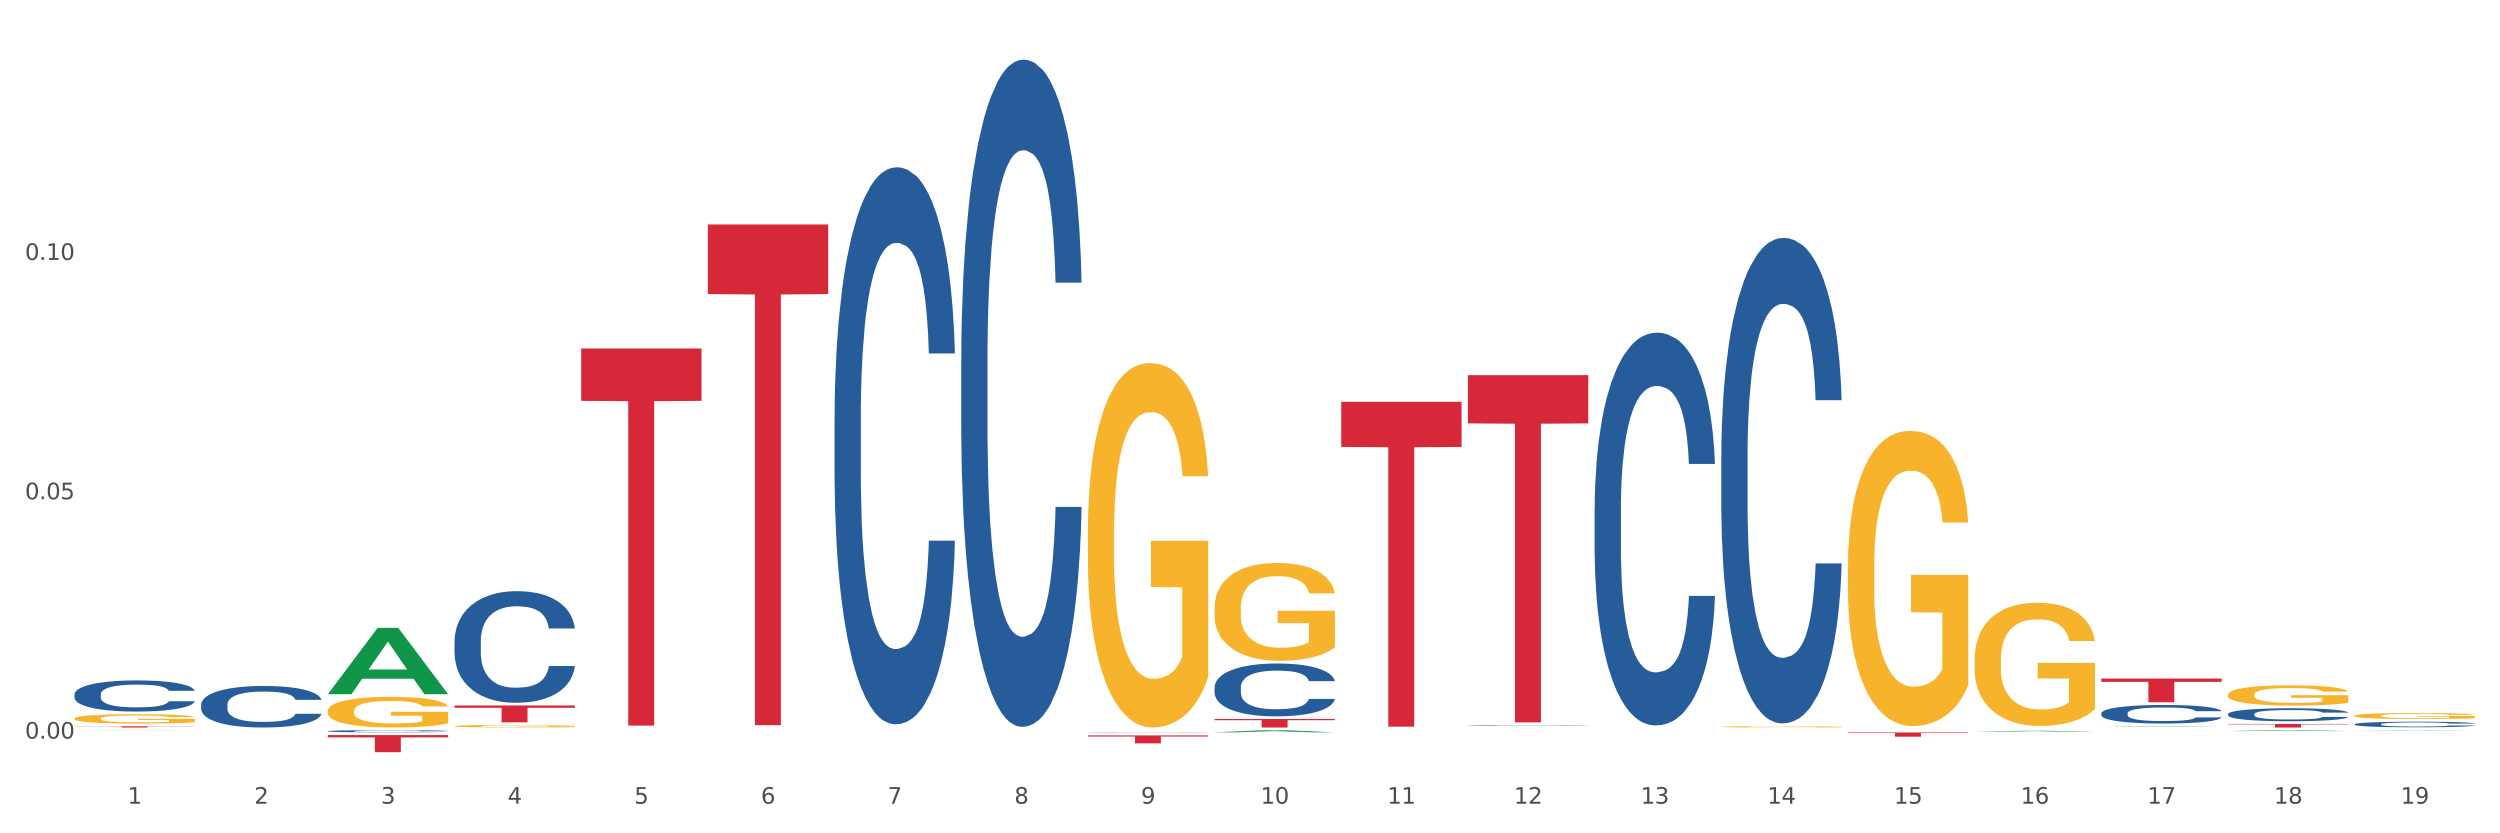 <?xml version="1.0" encoding="utf-8" standalone="no"?>
<!DOCTYPE svg PUBLIC "-//W3C//DTD SVG 1.1//EN"
  "http://www.w3.org/Graphics/SVG/1.1/DTD/svg11.dtd">
<svg xmlns:xlink="http://www.w3.org/1999/xlink" width="1080pt" height="360pt" viewBox="0 0 1080 360" xmlns="http://www.w3.org/2000/svg" version="1.1">
 <rect x="0" y="0" width="1080" height="360" fill="#333333" stroke="none"/>
 <defs>
  <style type="text/css">*{stroke-linejoin: round; stroke-linecap: butt}</style>
 </defs>
 <g id="figure_1">
  <g id="patch_1">
   <path d="M 0 360 
L 1080 360 
L 1080 0 
L 0 0 
z
" style="fill: #ffffff; stroke: #ffffff; stroke-linejoin: miter"/>
  </g>
  <g id="axes_1">
   <g id="matplotlib.axis_1">
    <g id="xtick_1">
     <g id="text_1">
      <!-- 1 -->
      <g style="fill: #4d4d4d" transform="translate(55.115 347.204) scale(0.096 -0.096)">
       <defs>
        <path id="DejaVuSans-31" d="M 794 531 
L 1825 531 
L 1825 4091 
L 703 3866 
L 703 4441 
L 1819 4666 
L 2450 4666 
L 2450 531 
L 3481 531 
L 3481 0 
L 794 0 
L 794 531 
z
" transform="scale(0.016)"/>
       </defs>
       <use xlink:href="#DejaVuSans-31"/>
      </g>
     </g>
    </g>
    <g id="xtick_2">
     <g id="text_2">
      <!-- 2 -->
      <g style="fill: #4d4d4d" transform="translate(109.839 347.204) scale(0.096 -0.096)">
       <defs>
        <path id="DejaVuSans-32" d="M 1228 531 
L 3431 531 
L 3431 0 
L 469 0 
L 469 531 
Q 828 903 1448 1529 
Q 2069 2156 2228 2338 
Q 2531 2678 2651 2914 
Q 2772 3150 2772 3378 
Q 2772 3750 2511 3984 
Q 2250 4219 1831 4219 
Q 1534 4219 1204 4116 
Q 875 4013 500 3803 
L 500 4441 
Q 881 4594 1212 4672 
Q 1544 4750 1819 4750 
Q 2544 4750 2975 4387 
Q 3406 4025 3406 3419 
Q 3406 3131 3298 2873 
Q 3191 2616 2906 2266 
Q 2828 2175 2409 1742 
Q 1991 1309 1228 531 
z
" transform="scale(0.016)"/>
       </defs>
       <use xlink:href="#DejaVuSans-32"/>
      </g>
     </g>
    </g>
    <g id="xtick_3">
     <g id="text_3">
      <!-- 3 -->
      <g style="fill: #4d4d4d" transform="translate(164.564 347.204) scale(0.096 -0.096)">
       <defs>
        <path id="DejaVuSans-33" d="M 2597 2516 
Q 3050 2419 3304 2112 
Q 3559 1806 3559 1356 
Q 3559 666 3084 287 
Q 2609 -91 1734 -91 
Q 1441 -91 1130 -33 
Q 819 25 488 141 
L 488 750 
Q 750 597 1062 519 
Q 1375 441 1716 441 
Q 2309 441 2620 675 
Q 2931 909 2931 1356 
Q 2931 1769 2642 2001 
Q 2353 2234 1838 2234 
L 1294 2234 
L 1294 2753 
L 1863 2753 
Q 2328 2753 2575 2939 
Q 2822 3125 2822 3475 
Q 2822 3834 2567 4026 
Q 2313 4219 1838 4219 
Q 1578 4219 1281 4162 
Q 984 4106 628 3988 
L 628 4550 
Q 988 4650 1302 4700 
Q 1616 4750 1894 4750 
Q 2613 4750 3031 4423 
Q 3450 4097 3450 3541 
Q 3450 3153 3228 2886 
Q 3006 2619 2597 2516 
z
" transform="scale(0.016)"/>
       </defs>
       <use xlink:href="#DejaVuSans-33"/>
      </g>
     </g>
    </g>
    <g id="xtick_4">
     <g id="text_4">
      <!-- 4 -->
      <g style="fill: #4d4d4d" transform="translate(219.288 347.204) scale(0.096 -0.096)">
       <defs>
        <path id="DejaVuSans-34" d="M 2419 4116 
L 825 1625 
L 2419 1625 
L 2419 4116 
z
M 2253 4666 
L 3047 4666 
L 3047 1625 
L 3713 1625 
L 3713 1100 
L 3047 1100 
L 3047 0 
L 2419 0 
L 2419 1100 
L 313 1100 
L 313 1709 
L 2253 4666 
z
" transform="scale(0.016)"/>
       </defs>
       <use xlink:href="#DejaVuSans-34"/>
      </g>
     </g>
    </g>
    <g id="xtick_5">
     <g id="text_5">
      <!-- 5 -->
      <g style="fill: #4d4d4d" transform="translate(274.012 347.204) scale(0.096 -0.096)">
       <defs>
        <path id="DejaVuSans-35" d="M 691 4666 
L 3169 4666 
L 3169 4134 
L 1269 4134 
L 1269 2991 
Q 1406 3038 1543 3061 
Q 1681 3084 1819 3084 
Q 2600 3084 3056 2656 
Q 3513 2228 3513 1497 
Q 3513 744 3044 326 
Q 2575 -91 1722 -91 
Q 1428 -91 1123 -41 
Q 819 9 494 109 
L 494 744 
Q 775 591 1075 516 
Q 1375 441 1709 441 
Q 2250 441 2565 725 
Q 2881 1009 2881 1497 
Q 2881 1984 2565 2268 
Q 2250 2553 1709 2553 
Q 1456 2553 1204 2497 
Q 953 2441 691 2322 
L 691 4666 
z
" transform="scale(0.016)"/>
       </defs>
       <use xlink:href="#DejaVuSans-35"/>
      </g>
     </g>
    </g>
    <g id="xtick_6">
     <g id="text_6">
      <!-- 6 -->
      <g style="fill: #4d4d4d" transform="translate(328.736 347.204) scale(0.096 -0.096)">
       <defs>
        <path id="DejaVuSans-36" d="M 2113 2584 
Q 1688 2584 1439 2293 
Q 1191 2003 1191 1497 
Q 1191 994 1439 701 
Q 1688 409 2113 409 
Q 2538 409 2786 701 
Q 3034 994 3034 1497 
Q 3034 2003 2786 2293 
Q 2538 2584 2113 2584 
z
M 3366 4563 
L 3366 3988 
Q 3128 4100 2886 4159 
Q 2644 4219 2406 4219 
Q 1781 4219 1451 3797 
Q 1122 3375 1075 2522 
Q 1259 2794 1537 2939 
Q 1816 3084 2150 3084 
Q 2853 3084 3261 2657 
Q 3669 2231 3669 1497 
Q 3669 778 3244 343 
Q 2819 -91 2113 -91 
Q 1303 -91 875 529 
Q 447 1150 447 2328 
Q 447 3434 972 4092 
Q 1497 4750 2381 4750 
Q 2619 4750 2861 4703 
Q 3103 4656 3366 4563 
z
" transform="scale(0.016)"/>
       </defs>
       <use xlink:href="#DejaVuSans-36"/>
      </g>
     </g>
    </g>
    <g id="xtick_7">
     <g id="text_7">
      <!-- 7 -->
      <g style="fill: #4d4d4d" transform="translate(383.461 347.204) scale(0.096 -0.096)">
       <defs>
        <path id="DejaVuSans-37" d="M 525 4666 
L 3525 4666 
L 3525 4397 
L 1831 0 
L 1172 0 
L 2766 4134 
L 525 4134 
L 525 4666 
z
" transform="scale(0.016)"/>
       </defs>
       <use xlink:href="#DejaVuSans-37"/>
      </g>
     </g>
    </g>
    <g id="xtick_8">
     <g id="text_8">
      <!-- 8 -->
      <g style="fill: #4d4d4d" transform="translate(438.185 347.204) scale(0.096 -0.096)">
       <defs>
        <path id="DejaVuSans-38" d="M 2034 2216 
Q 1584 2216 1326 1975 
Q 1069 1734 1069 1313 
Q 1069 891 1326 650 
Q 1584 409 2034 409 
Q 2484 409 2743 651 
Q 3003 894 3003 1313 
Q 3003 1734 2745 1975 
Q 2488 2216 2034 2216 
z
M 1403 2484 
Q 997 2584 770 2862 
Q 544 3141 544 3541 
Q 544 4100 942 4425 
Q 1341 4750 2034 4750 
Q 2731 4750 3128 4425 
Q 3525 4100 3525 3541 
Q 3525 3141 3298 2862 
Q 3072 2584 2669 2484 
Q 3125 2378 3379 2068 
Q 3634 1759 3634 1313 
Q 3634 634 3220 271 
Q 2806 -91 2034 -91 
Q 1263 -91 848 271 
Q 434 634 434 1313 
Q 434 1759 690 2068 
Q 947 2378 1403 2484 
z
M 1172 3481 
Q 1172 3119 1398 2916 
Q 1625 2713 2034 2713 
Q 2441 2713 2670 2916 
Q 2900 3119 2900 3481 
Q 2900 3844 2670 4047 
Q 2441 4250 2034 4250 
Q 1625 4250 1398 4047 
Q 1172 3844 1172 3481 
z
" transform="scale(0.016)"/>
       </defs>
       <use xlink:href="#DejaVuSans-38"/>
      </g>
     </g>
    </g>
    <g id="xtick_9">
     <g id="text_9">
      <!-- 9 -->
      <g style="fill: #4d4d4d" transform="translate(492.909 347.204) scale(0.096 -0.096)">
       <defs>
        <path id="DejaVuSans-39" d="M 703 97 
L 703 672 
Q 941 559 1184 500 
Q 1428 441 1663 441 
Q 2288 441 2617 861 
Q 2947 1281 2994 2138 
Q 2813 1869 2534 1725 
Q 2256 1581 1919 1581 
Q 1219 1581 811 2004 
Q 403 2428 403 3163 
Q 403 3881 828 4315 
Q 1253 4750 1959 4750 
Q 2769 4750 3195 4129 
Q 3622 3509 3622 2328 
Q 3622 1225 3098 567 
Q 2575 -91 1691 -91 
Q 1453 -91 1209 -44 
Q 966 3 703 97 
z
M 1959 2075 
Q 2384 2075 2632 2365 
Q 2881 2656 2881 3163 
Q 2881 3666 2632 3958 
Q 2384 4250 1959 4250 
Q 1534 4250 1286 3958 
Q 1038 3666 1038 3163 
Q 1038 2656 1286 2365 
Q 1534 2075 1959 2075 
z
" transform="scale(0.016)"/>
       </defs>
       <use xlink:href="#DejaVuSans-39"/>
      </g>
     </g>
    </g>
    <g id="xtick_10">
     <g id="text_10">
      <!-- 10 -->
      <g style="fill: #4d4d4d" transform="translate(544.58 347.204) scale(0.096 -0.096)">
       <defs>
        <path id="DejaVuSans-30" d="M 2034 4250 
Q 1547 4250 1301 3770 
Q 1056 3291 1056 2328 
Q 1056 1369 1301 889 
Q 1547 409 2034 409 
Q 2525 409 2770 889 
Q 3016 1369 3016 2328 
Q 3016 3291 2770 3770 
Q 2525 4250 2034 4250 
z
M 2034 4750 
Q 2819 4750 3233 4129 
Q 3647 3509 3647 2328 
Q 3647 1150 3233 529 
Q 2819 -91 2034 -91 
Q 1250 -91 836 529 
Q 422 1150 422 2328 
Q 422 3509 836 4129 
Q 1250 4750 2034 4750 
z
" transform="scale(0.016)"/>
       </defs>
       <use xlink:href="#DejaVuSans-31"/>
       <use xlink:href="#DejaVuSans-30" transform="translate(63.623 0)"/>
      </g>
     </g>
    </g>
    <g id="xtick_11">
     <g id="text_11">
      <!-- 11 -->
      <g style="fill: #4d4d4d" transform="translate(599.304 347.204) scale(0.096 -0.096)">
       <use xlink:href="#DejaVuSans-31"/>
       <use xlink:href="#DejaVuSans-31" transform="translate(63.623 0)"/>
      </g>
     </g>
    </g>
    <g id="xtick_12">
     <g id="text_12">
      <!-- 12 -->
      <g style="fill: #4d4d4d" transform="translate(654.028 347.204) scale(0.096 -0.096)">
       <use xlink:href="#DejaVuSans-31"/>
       <use xlink:href="#DejaVuSans-32" transform="translate(63.623 0)"/>
      </g>
     </g>
    </g>
    <g id="xtick_13">
     <g id="text_13">
      <!-- 13 -->
      <g style="fill: #4d4d4d" transform="translate(708.752 347.204) scale(0.096 -0.096)">
       <use xlink:href="#DejaVuSans-31"/>
       <use xlink:href="#DejaVuSans-33" transform="translate(63.623 0)"/>
      </g>
     </g>
    </g>
    <g id="xtick_14">
     <g id="text_14">
      <!-- 14 -->
      <g style="fill: #4d4d4d" transform="translate(763.477 347.204) scale(0.096 -0.096)">
       <use xlink:href="#DejaVuSans-31"/>
       <use xlink:href="#DejaVuSans-34" transform="translate(63.623 0)"/>
      </g>
     </g>
    </g>
    <g id="xtick_15">
     <g id="text_15">
      <!-- 15 -->
      <g style="fill: #4d4d4d" transform="translate(818.201 347.204) scale(0.096 -0.096)">
       <use xlink:href="#DejaVuSans-31"/>
       <use xlink:href="#DejaVuSans-35" transform="translate(63.623 0)"/>
      </g>
     </g>
    </g>
    <g id="xtick_16">
     <g id="text_16">
      <!-- 16 -->
      <g style="fill: #4d4d4d" transform="translate(872.925 347.204) scale(0.096 -0.096)">
       <use xlink:href="#DejaVuSans-31"/>
       <use xlink:href="#DejaVuSans-36" transform="translate(63.623 0)"/>
      </g>
     </g>
    </g>
    <g id="xtick_17">
     <g id="text_17">
      <!-- 17 -->
      <g style="fill: #4d4d4d" transform="translate(927.649 347.204) scale(0.096 -0.096)">
       <use xlink:href="#DejaVuSans-31"/>
       <use xlink:href="#DejaVuSans-37" transform="translate(63.623 0)"/>
      </g>
     </g>
    </g>
    <g id="xtick_18">
     <g id="text_18">
      <!-- 18 -->
      <g style="fill: #4d4d4d" transform="translate(982.374 347.204) scale(0.096 -0.096)">
       <use xlink:href="#DejaVuSans-31"/>
       <use xlink:href="#DejaVuSans-38" transform="translate(63.623 0)"/>
      </g>
     </g>
    </g>
    <g id="xtick_19">
     <g id="text_19">
      <!-- 19 -->
      <g style="fill: #4d4d4d" transform="translate(1037.098 347.204) scale(0.096 -0.096)">
       <use xlink:href="#DejaVuSans-31"/>
       <use xlink:href="#DejaVuSans-39" transform="translate(63.623 0)"/>
      </g>
     </g>
    </g>
    <g id="xtick_20"/>
    <g id="xtick_21"/>
    <g id="xtick_22"/>
    <g id="xtick_23"/>
    <g id="xtick_24"/>
    <g id="xtick_25"/>
    <g id="xtick_26"/>
    <g id="xtick_27"/>
    <g id="xtick_28"/>
    <g id="xtick_29"/>
    <g id="xtick_30"/>
    <g id="xtick_31"/>
    <g id="xtick_32"/>
    <g id="xtick_33"/>
    <g id="xtick_34"/>
    <g id="xtick_35"/>
    <g id="xtick_36"/>
    <g id="xtick_37"/>
   </g>
   <g id="matplotlib.axis_2">
    <g id="ytick_1">
     <g id="text_20">
      <!-- 0.00 -->
      <g style="fill: #4d4d4d" transform="translate(10.8 319.086) scale(0.096 -0.096)">
       <defs>
        <path id="DejaVuSans-2e" d="M 684 794 
L 1344 794 
L 1344 0 
L 684 0 
L 684 794 
z
" transform="scale(0.016)"/>
       </defs>
       <use xlink:href="#DejaVuSans-30"/>
       <use xlink:href="#DejaVuSans-2e" transform="translate(63.623 0)"/>
       <use xlink:href="#DejaVuSans-30" transform="translate(95.41 0)"/>
       <use xlink:href="#DejaVuSans-30" transform="translate(159.033 0)"/>
      </g>
     </g>
    </g>
    <g id="ytick_2">
     <g id="text_21">
      <!-- 0.05 -->
      <g style="fill: #4d4d4d" transform="translate(10.8 215.69) scale(0.096 -0.096)">
       <use xlink:href="#DejaVuSans-30"/>
       <use xlink:href="#DejaVuSans-2e" transform="translate(63.623 0)"/>
       <use xlink:href="#DejaVuSans-30" transform="translate(95.41 0)"/>
       <use xlink:href="#DejaVuSans-35" transform="translate(159.033 0)"/>
      </g>
     </g>
    </g>
    <g id="ytick_3">
     <g id="text_22">
      <!-- 0.10 -->
      <g style="fill: #4d4d4d" transform="translate(10.8 112.294) scale(0.096 -0.096)">
       <use xlink:href="#DejaVuSans-30"/>
       <use xlink:href="#DejaVuSans-2e" transform="translate(63.623 0)"/>
       <use xlink:href="#DejaVuSans-31" transform="translate(95.41 0)"/>
       <use xlink:href="#DejaVuSans-30" transform="translate(159.033 0)"/>
      </g>
     </g>
    </g>
    <g id="ytick_4"/>
    <g id="ytick_5"/>
    <g id="ytick_6"/>
   </g>
   <g id="PolyCollection_1">
    <path d="M 32.175 315.47 
L 32.229 315.47 
L 53.667 315.439 
L 62.564 315.439 
L 84.163 315.471 
L 73.873 315.471 
L 69.21 315.463 
L 47.075 315.463 
L 46.914 315.463 
L 42.412 315.471 
L 32.175 315.471 
L 32.175 315.47 
L 49.862 315.459 
L 66.423 315.459 
L 58.223 315.445 
L 58.115 315.445 
L 58.008 315.445 
L 49.808 315.459 
L 49.862 315.459 
L 32.175 315.47 
z
" clip-path="url(#p96e84d9c99)" style="fill: #109648"/>
    <path d="M 141.624 299.841 
L 141.677 299.814 
L 163.116 271.245 
L 172.012 271.218 
L 193.612 299.895 
L 183.321 299.895 
L 178.658 293.217 
L 156.523 293.217 
L 156.362 293.325 
L 151.86 299.895 
L 141.624 299.895 
L 141.624 299.841 
L 159.31 289.232 
L 175.871 289.205 
L 167.671 277.33 
L 167.564 277.276 
L 167.457 277.357 
L 159.257 289.205 
L 159.31 289.232 
L 141.624 299.841 
z
" clip-path="url(#p96e84d9c99)" style="fill: #109648"/>
    <path d="M 524.693 316.362 
L 524.747 316.361 
L 546.185 315.439 
L 555.082 315.439 
L 576.682 316.364 
L 566.391 316.364 
L 561.728 316.148 
L 539.593 316.148 
L 539.432 316.152 
L 534.93 316.364 
L 524.693 316.364 
L 524.693 316.362 
L 542.38 316.02 
L 558.941 316.019 
L 550.741 315.636 
L 550.634 315.634 
L 550.527 315.637 
L 542.327 316.019 
L 542.38 316.02 
L 524.693 316.362 
z
" clip-path="url(#p96e84d9c99)" style="fill: #109648"/>
    <path d="M 32.175 313.759 
L 84.163 313.759 
L 84.163 313.831 
L 63.713 313.832 
L 63.713 314.28 
L 52.502 314.28 
L 52.502 313.832 
L 32.175 313.831 
L 32.175 313.759 
L 32.175 313.759 
z
" clip-path="url(#p96e84d9c99)" style="fill: #d62839"/>
    <path d="M 141.624 307.166 
L 141.685 307.154 
L 141.685 306.719 
L 141.808 306.344 
L 142.421 305.438 
L 143.342 304.69 
L 144.017 304.291 
L 144.693 303.965 
L 145.49 303.639 
L 146.472 303.3 
L 148.252 302.805 
L 149.357 302.552 
L 150.708 302.286 
L 153.163 301.899 
L 154.943 301.682 
L 156.784 301.501 
L 159.792 301.283 
L 161.756 301.187 
L 163.843 301.114 
L 166.359 301.066 
L 168.262 301.054 
L 172.436 301.09 
L 175.996 301.199 
L 177.714 301.283 
L 179.924 301.428 
L 181.09 301.525 
L 182.993 301.718 
L 184.957 301.972 
L 186.308 302.189 
L 188.333 302.6 
L 189.867 303.011 
L 191.279 303.518 
L 192.016 303.868 
L 192.568 304.194 
L 193.059 304.569 
L 193.55 305.161 
L 182.502 305.161 
L 182.072 304.738 
L 181.397 304.339 
L 180.415 303.953 
L 179.556 303.711 
L 178.083 303.409 
L 176.732 303.216 
L 175.321 303.071 
L 173.602 302.95 
L 172.252 302.89 
L 170.349 302.842 
L 166.605 302.854 
L 164.088 302.95 
L 162.37 303.071 
L 161.265 303.18 
L 160.283 303.3 
L 159.178 303.47 
L 157.889 303.723 
L 156.968 303.953 
L 156.048 304.243 
L 155.311 304.532 
L 154.636 304.871 
L 154.083 305.233 
L 153.654 305.607 
L 153.286 306.066 
L 152.979 306.827 
L 152.979 308.482 
L 153.101 308.857 
L 153.408 309.352 
L 153.777 309.726 
L 154.39 310.173 
L 154.943 310.475 
L 155.986 310.91 
L 157.152 311.272 
L 158.073 311.502 
L 158.994 311.695 
L 160.59 311.961 
L 162.37 312.178 
L 163.904 312.311 
L 165.991 312.432 
L 167.403 312.48 
L 168.63 312.504 
L 171.638 312.504 
L 173.786 312.468 
L 176.18 312.383 
L 178.021 312.275 
L 179.556 312.142 
L 181.274 311.924 
L 182.379 311.719 
L 182.379 309.195 
L 168.876 309.183 
L 168.876 307.504 
L 193.612 307.504 
L 193.612 312.432 
L 192.568 312.685 
L 191.402 312.915 
L 190.174 313.12 
L 188.333 313.374 
L 186.123 313.615 
L 184.159 313.785 
L 182.072 313.93 
L 179.617 314.062 
L 176.425 314.183 
L 174.461 314.231 
L 172.006 314.268 
L 169.121 314.28 
L 166.605 314.256 
L 164.15 314.195 
L 161.572 314.087 
L 159.055 313.93 
L 157.152 313.773 
L 155.25 313.579 
L 153.224 313.326 
L 151.628 313.084 
L 150.401 312.867 
L 149.05 312.589 
L 147.577 312.226 
L 146.472 311.9 
L 145.49 311.562 
L 144.447 311.127 
L 143.71 310.753 
L 142.974 310.282 
L 142.544 309.932 
L 142.053 309.388 
L 141.685 308.627 
L 141.624 307.166 
z
" clip-path="url(#p96e84d9c99)" style="fill: #f7b32b"/>
    <path d="M 32.175 310.418 
L 32.236 310.415 
L 32.236 310.281 
L 32.359 310.166 
L 32.973 309.889 
L 33.894 309.659 
L 34.569 309.537 
L 35.244 309.437 
L 36.042 309.337 
L 37.024 309.233 
L 38.804 309.081 
L 39.909 309.003 
L 41.259 308.922 
L 43.714 308.803 
L 45.494 308.736 
L 47.336 308.681 
L 50.343 308.614 
L 52.307 308.585 
L 54.394 308.562 
L 56.911 308.548 
L 58.814 308.544 
L 62.987 308.555 
L 66.547 308.588 
L 68.266 308.614 
L 70.476 308.659 
L 71.642 308.688 
L 73.544 308.748 
L 75.509 308.825 
L 76.859 308.892 
L 78.884 309.018 
L 80.419 309.144 
L 81.831 309.3 
L 82.567 309.407 
L 83.12 309.507 
L 83.611 309.622 
L 84.102 309.803 
L 73.053 309.803 
L 72.624 309.674 
L 71.949 309.551 
L 70.967 309.433 
L 70.107 309.359 
L 68.634 309.266 
L 67.284 309.207 
L 65.872 309.162 
L 64.153 309.125 
L 62.803 309.107 
L 60.9 309.092 
L 57.156 309.096 
L 54.64 309.125 
L 52.921 309.162 
L 51.816 309.196 
L 50.834 309.233 
L 49.729 309.285 
L 48.44 309.362 
L 47.52 309.433 
L 46.599 309.522 
L 45.863 309.611 
L 45.187 309.714 
L 44.635 309.826 
L 44.205 309.94 
L 43.837 310.081 
L 43.53 310.315 
L 43.53 310.822 
L 43.653 310.937 
L 43.96 311.089 
L 44.328 311.204 
L 44.942 311.341 
L 45.494 311.433 
L 46.538 311.567 
L 47.704 311.678 
L 48.625 311.748 
L 49.545 311.807 
L 51.141 311.889 
L 52.921 311.956 
L 54.456 311.996 
L 56.542 312.033 
L 57.954 312.048 
L 59.182 312.056 
L 62.189 312.056 
L 64.338 312.045 
L 66.731 312.019 
L 68.573 311.985 
L 70.107 311.944 
L 71.826 311.878 
L 72.931 311.815 
L 72.931 311.041 
L 59.427 311.037 
L 59.427 310.522 
L 84.163 310.522 
L 84.163 312.033 
L 83.12 312.111 
L 81.953 312.182 
L 80.726 312.245 
L 78.884 312.322 
L 76.675 312.396 
L 74.711 312.448 
L 72.624 312.493 
L 70.169 312.533 
L 66.977 312.571 
L 65.013 312.585 
L 62.558 312.596 
L 59.673 312.6 
L 57.156 312.593 
L 54.701 312.574 
L 52.123 312.541 
L 49.607 312.493 
L 47.704 312.445 
L 45.801 312.385 
L 43.776 312.308 
L 42.18 312.233 
L 40.952 312.167 
L 39.602 312.082 
L 38.129 311.97 
L 37.024 311.87 
L 36.042 311.767 
L 34.998 311.633 
L 34.262 311.518 
L 33.525 311.374 
L 33.096 311.267 
L 32.605 311.1 
L 32.236 310.866 
L 32.175 310.418 
z
" clip-path="url(#p96e84d9c99)" style="fill: #f7b32b"/>
    <path d="M 141.624 317.536 
L 193.612 317.536 
L 193.612 318.567 
L 173.161 318.573 
L 173.161 324.95 
L 161.951 324.95 
L 161.951 318.573 
L 141.624 318.567 
L 141.624 317.543 
L 141.624 317.536 
z
" clip-path="url(#p96e84d9c99)" style="fill: #d62839"/>
    <path d="M 196.348 313.696 
L 196.409 313.695 
L 196.409 313.659 
L 196.532 313.629 
L 197.146 313.554 
L 198.066 313.493 
L 198.742 313.46 
L 199.417 313.433 
L 200.215 313.407 
L 201.197 313.379 
L 202.977 313.338 
L 204.082 313.317 
L 205.432 313.296 
L 207.887 313.264 
L 209.667 313.246 
L 211.508 313.231 
L 214.516 313.213 
L 216.48 313.205 
L 218.567 313.199 
L 221.084 313.195 
L 222.986 313.194 
L 227.16 313.197 
L 230.72 313.206 
L 232.439 313.213 
L 234.648 313.225 
L 235.815 313.233 
L 237.717 313.249 
L 239.681 313.27 
L 241.032 313.288 
L 243.057 313.321 
L 244.592 313.355 
L 246.003 313.397 
L 246.74 313.425 
L 247.292 313.452 
L 247.783 313.483 
L 248.275 313.531 
L 237.226 313.531 
L 236.797 313.497 
L 236.121 313.464 
L 235.139 313.432 
L 234.28 313.413 
L 232.807 313.388 
L 231.457 313.372 
L 230.045 313.36 
L 228.326 313.35 
L 226.976 313.345 
L 225.073 313.341 
L 221.329 313.342 
L 218.813 313.35 
L 217.094 313.36 
L 215.989 313.369 
L 215.007 313.379 
L 213.902 313.393 
L 212.613 313.413 
L 211.693 313.432 
L 210.772 313.456 
L 210.035 313.48 
L 209.36 313.508 
L 208.808 313.537 
L 208.378 313.568 
L 208.01 313.606 
L 207.703 313.668 
L 207.703 313.804 
L 207.826 313.835 
L 208.133 313.875 
L 208.501 313.906 
L 209.115 313.943 
L 209.667 313.968 
L 210.711 314.003 
L 211.877 314.033 
L 212.797 314.052 
L 213.718 314.068 
L 215.314 314.089 
L 217.094 314.107 
L 218.628 314.118 
L 220.715 314.128 
L 222.127 314.132 
L 223.355 314.134 
L 226.362 314.134 
L 228.51 314.131 
L 230.904 314.124 
L 232.746 314.115 
L 234.28 314.104 
L 235.999 314.087 
L 237.104 314.07 
L 237.104 313.863 
L 223.6 313.862 
L 223.6 313.724 
L 248.336 313.724 
L 248.336 314.128 
L 247.292 314.149 
L 246.126 314.168 
L 244.899 314.185 
L 243.057 314.205 
L 240.848 314.225 
L 238.884 314.239 
L 236.797 314.251 
L 234.341 314.262 
L 231.15 314.272 
L 229.186 314.276 
L 226.73 314.279 
L 223.846 314.28 
L 221.329 314.278 
L 218.874 314.273 
L 216.296 314.264 
L 213.779 314.251 
L 211.877 314.238 
L 209.974 314.222 
L 207.948 314.201 
L 206.353 314.182 
L 205.125 314.164 
L 203.775 314.141 
L 202.302 314.111 
L 201.197 314.085 
L 200.215 314.057 
L 199.171 314.021 
L 198.435 313.99 
L 197.698 313.952 
L 197.269 313.923 
L 196.777 313.878 
L 196.409 313.816 
L 196.348 313.696 
z
" clip-path="url(#p96e84d9c99)" style="fill: #f7b32b"/>
    <path d="M 962.488 315.817 
L 962.541 315.817 
L 983.98 315.439 
L 992.877 315.439 
L 1014.476 315.818 
L 1004.185 315.818 
L 999.522 315.73 
L 977.387 315.73 
L 977.227 315.731 
L 972.724 315.818 
L 962.488 315.818 
L 962.488 315.817 
L 980.174 315.677 
L 996.735 315.677 
L 988.535 315.519 
L 988.428 315.519 
L 988.321 315.52 
L 980.121 315.677 
L 980.174 315.677 
L 962.488 315.817 
z
" clip-path="url(#p96e84d9c99)" style="fill: #109648"/>
    <path d="M 1017.212 315.601 
L 1017.266 315.601 
L 1038.704 315.439 
L 1047.601 315.439 
L 1069.2 315.602 
L 1058.91 315.602 
L 1054.247 315.564 
L 1032.112 315.564 
L 1031.951 315.564 
L 1027.449 315.602 
L 1017.212 315.602 
L 1017.212 315.601 
L 1034.899 315.541 
L 1051.46 315.541 
L 1043.26 315.473 
L 1043.152 315.473 
L 1043.045 315.473 
L 1034.845 315.541 
L 1034.899 315.541 
L 1017.212 315.601 
z
" clip-path="url(#p96e84d9c99)" style="fill: #109648"/>
    <path d="M 907.763 313.933 
L 907.817 313.933 
L 929.255 313.724 
L 938.152 313.724 
L 959.751 313.933 
L 949.461 313.933 
L 944.798 313.884 
L 922.663 313.884 
L 922.502 313.885 
L 918 313.933 
L 907.763 313.933 
L 907.763 313.933 
L 925.45 313.855 
L 942.011 313.855 
L 933.811 313.768 
L 933.704 313.768 
L 933.597 313.768 
L 925.396 313.855 
L 925.45 313.855 
L 907.763 313.933 
z
" clip-path="url(#p96e84d9c99)" style="fill: #109648"/>
    <path d="M 853.039 316.107 
L 853.093 316.107 
L 874.531 315.692 
L 883.428 315.691 
L 905.027 316.108 
L 894.737 316.108 
L 890.074 316.011 
L 867.939 316.011 
L 867.778 316.013 
L 863.276 316.108 
L 853.039 316.108 
L 853.039 316.107 
L 870.726 315.953 
L 887.287 315.953 
L 879.087 315.78 
L 878.98 315.779 
L 878.872 315.781 
L 870.672 315.953 
L 870.726 315.953 
L 853.039 316.107 
z
" clip-path="url(#p96e84d9c99)" style="fill: #109648"/>
    <path d="M 743.591 313.961 
L 743.652 313.96 
L 743.652 313.941 
L 743.775 313.924 
L 744.388 313.883 
L 745.309 313.85 
L 745.984 313.832 
L 746.66 313.817 
L 747.457 313.803 
L 748.44 313.787 
L 750.22 313.765 
L 751.324 313.754 
L 752.675 313.742 
L 755.13 313.725 
L 756.91 313.715 
L 758.751 313.707 
L 761.759 313.697 
L 763.723 313.693 
L 765.81 313.689 
L 768.326 313.687 
L 770.229 313.687 
L 774.403 313.688 
L 777.963 313.693 
L 779.681 313.697 
L 781.891 313.704 
L 783.057 313.708 
L 784.96 313.717 
L 786.924 313.728 
L 788.275 313.738 
L 790.3 313.756 
L 791.835 313.774 
L 793.246 313.797 
L 793.983 313.813 
L 794.535 313.828 
L 795.026 313.844 
L 795.517 313.871 
L 784.469 313.871 
L 784.039 313.852 
L 783.364 313.834 
L 782.382 313.817 
L 781.523 313.806 
L 780.05 313.792 
L 778.699 313.784 
L 777.288 313.777 
L 775.569 313.772 
L 774.219 313.769 
L 772.316 313.767 
L 768.572 313.767 
L 766.055 313.772 
L 764.337 313.777 
L 763.232 313.782 
L 762.25 313.787 
L 761.145 313.795 
L 759.856 313.806 
L 758.935 313.817 
L 758.015 313.83 
L 757.278 313.843 
L 756.603 313.858 
L 756.051 313.874 
L 755.621 313.891 
L 755.253 313.911 
L 754.946 313.946 
L 754.946 314.02 
L 755.068 314.037 
L 755.375 314.059 
L 755.744 314.076 
L 756.357 314.096 
L 756.91 314.109 
L 757.953 314.129 
L 759.119 314.145 
L 760.04 314.155 
L 760.961 314.164 
L 762.557 314.176 
L 764.337 314.186 
L 765.871 314.192 
L 767.958 314.197 
L 769.37 314.199 
L 770.597 314.2 
L 773.605 314.2 
L 775.753 314.199 
L 778.147 314.195 
L 779.988 314.19 
L 781.523 314.184 
L 783.241 314.174 
L 784.346 314.165 
L 784.346 314.052 
L 770.843 314.051 
L 770.843 313.976 
L 795.579 313.976 
L 795.579 314.197 
L 794.535 314.208 
L 793.369 314.219 
L 792.141 314.228 
L 790.3 314.239 
L 788.09 314.25 
L 786.126 314.258 
L 784.039 314.264 
L 781.584 314.27 
L 778.392 314.275 
L 776.428 314.278 
L 773.973 314.279 
L 771.088 314.28 
L 768.572 314.279 
L 766.117 314.276 
L 763.539 314.271 
L 761.022 314.264 
L 759.119 314.257 
L 757.217 314.248 
L 755.191 314.237 
L 753.595 314.226 
L 752.368 314.216 
L 751.017 314.204 
L 749.544 314.188 
L 748.44 314.173 
L 747.457 314.158 
L 746.414 314.138 
L 745.677 314.122 
L 744.941 314.101 
L 744.511 314.085 
L 744.02 314.06 
L 743.652 314.026 
L 743.591 313.961 
z
" clip-path="url(#p96e84d9c99)" style="fill: #f7b32b"/>
    <path d="M 524.693 262.743 
L 524.755 262.705 
L 524.755 261.316 
L 524.878 260.12 
L 525.491 257.226 
L 526.412 254.834 
L 527.087 253.56 
L 527.762 252.518 
L 528.56 251.477 
L 529.542 250.396 
L 531.322 248.814 
L 532.427 248.004 
L 533.778 247.155 
L 536.233 245.92 
L 538.013 245.226 
L 539.854 244.647 
L 542.862 243.953 
L 544.826 243.644 
L 546.913 243.412 
L 549.429 243.258 
L 551.332 243.22 
L 555.506 243.335 
L 559.066 243.683 
L 560.784 243.953 
L 562.994 244.416 
L 564.16 244.724 
L 566.063 245.342 
L 568.027 246.152 
L 569.377 246.847 
L 571.403 248.158 
L 572.937 249.47 
L 574.349 251.091 
L 575.086 252.21 
L 575.638 253.252 
L 576.129 254.448 
L 576.62 256.338 
L 565.572 256.338 
L 565.142 254.988 
L 564.467 253.715 
L 563.485 252.48 
L 562.626 251.708 
L 561.153 250.744 
L 559.802 250.126 
L 558.391 249.663 
L 556.672 249.277 
L 555.322 249.084 
L 553.419 248.93 
L 549.675 248.969 
L 547.158 249.277 
L 545.44 249.663 
L 544.335 250.01 
L 543.353 250.396 
L 542.248 250.937 
L 540.959 251.747 
L 540.038 252.48 
L 539.118 253.406 
L 538.381 254.332 
L 537.706 255.412 
L 537.153 256.57 
L 536.724 257.766 
L 536.355 259.232 
L 536.049 261.663 
L 536.049 266.949 
L 536.171 268.145 
L 536.478 269.727 
L 536.847 270.923 
L 537.46 272.351 
L 538.013 273.316 
L 539.056 274.705 
L 540.222 275.862 
L 541.143 276.595 
L 542.064 277.213 
L 543.66 278.062 
L 545.44 278.756 
L 546.974 279.18 
L 549.061 279.566 
L 550.473 279.721 
L 551.7 279.798 
L 554.708 279.798 
L 556.856 279.682 
L 559.25 279.412 
L 561.091 279.065 
L 562.626 278.64 
L 564.344 277.946 
L 565.449 277.29 
L 565.449 269.226 
L 551.946 269.187 
L 551.946 263.824 
L 576.682 263.824 
L 576.682 279.566 
L 575.638 280.377 
L 574.472 281.11 
L 573.244 281.766 
L 571.403 282.576 
L 569.193 283.348 
L 567.229 283.888 
L 565.142 284.351 
L 562.687 284.775 
L 559.495 285.161 
L 557.531 285.315 
L 555.076 285.431 
L 552.191 285.47 
L 549.675 285.393 
L 547.22 285.2 
L 544.642 284.852 
L 542.125 284.351 
L 540.222 283.849 
L 538.32 283.232 
L 536.294 282.422 
L 534.698 281.65 
L 533.471 280.955 
L 532.12 280.068 
L 530.647 278.91 
L 529.542 277.869 
L 528.56 276.788 
L 527.517 275.399 
L 526.78 274.203 
L 526.044 272.698 
L 525.614 271.579 
L 525.123 269.843 
L 524.755 267.412 
L 524.693 262.743 
z
" clip-path="url(#p96e84d9c99)" style="fill: #f7b32b"/>
    <path d="M 469.969 229.591 
L 470.031 229.447 
L 470.031 224.271 
L 470.153 219.813 
L 470.767 209.03 
L 471.688 200.115 
L 472.363 195.37 
L 473.038 191.488 
L 473.836 187.606 
L 474.818 183.58 
L 476.598 177.685 
L 477.703 174.665 
L 479.053 171.502 
L 481.508 166.901 
L 483.288 164.313 
L 485.13 162.156 
L 488.137 159.568 
L 490.102 158.418 
L 492.188 157.555 
L 494.705 156.98 
L 496.608 156.836 
L 500.781 157.267 
L 504.341 158.561 
L 506.06 159.568 
L 508.27 161.293 
L 509.436 162.444 
L 511.339 164.744 
L 513.303 167.764 
L 514.653 170.352 
L 516.679 175.24 
L 518.213 180.129 
L 519.625 186.168 
L 520.361 190.338 
L 520.914 194.22 
L 521.405 198.677 
L 521.896 205.723 
L 510.848 205.723 
L 510.418 200.69 
L 509.743 195.945 
L 508.761 191.344 
L 507.901 188.468 
L 506.428 184.874 
L 505.078 182.573 
L 503.666 180.848 
L 501.948 179.41 
L 500.597 178.691 
L 498.695 178.116 
L 494.95 178.26 
L 492.434 179.41 
L 490.715 180.848 
L 489.61 182.142 
L 488.628 183.58 
L 487.524 185.593 
L 486.235 188.612 
L 485.314 191.344 
L 484.393 194.795 
L 483.657 198.246 
L 482.982 202.272 
L 482.429 206.585 
L 481.999 211.043 
L 481.631 216.506 
L 481.324 225.565 
L 481.324 245.263 
L 481.447 249.721 
L 481.754 255.616 
L 482.122 260.073 
L 482.736 265.393 
L 483.288 268.988 
L 484.332 274.164 
L 485.498 278.477 
L 486.419 281.209 
L 487.339 283.51 
L 488.935 286.673 
L 490.715 289.261 
L 492.25 290.843 
L 494.337 292.281 
L 495.748 292.856 
L 496.976 293.143 
L 499.984 293.143 
L 502.132 292.712 
L 504.526 291.706 
L 506.367 290.412 
L 507.901 288.83 
L 509.62 286.242 
L 510.725 283.798 
L 510.725 253.747 
L 497.221 253.603 
L 497.221 233.617 
L 521.957 233.617 
L 521.957 292.281 
L 520.914 295.3 
L 519.748 298.032 
L 518.52 300.476 
L 516.679 303.496 
L 514.469 306.372 
L 512.505 308.385 
L 510.418 310.11 
L 507.963 311.692 
L 504.771 313.13 
L 502.807 313.705 
L 500.352 314.136 
L 497.467 314.28 
L 494.95 313.992 
L 492.495 313.273 
L 489.917 311.979 
L 487.401 310.11 
L 485.498 308.241 
L 483.595 305.94 
L 481.57 302.921 
L 479.974 300.045 
L 478.746 297.457 
L 477.396 294.15 
L 475.923 289.836 
L 474.818 285.954 
L 473.836 281.928 
L 472.793 276.752 
L 472.056 272.295 
L 471.32 266.687 
L 470.89 262.517 
L 470.399 256.047 
L 470.031 246.989 
L 469.969 229.591 
z
" clip-path="url(#p96e84d9c99)" style="fill: #f7b32b"/>
    <path d="M 196.348 277.044 
L 196.409 277 
L 196.409 275.767 
L 196.594 274.094 
L 197.27 271.012 
L 198.13 268.678 
L 199.605 265.948 
L 200.404 264.803 
L 201.448 263.526 
L 203.599 261.456 
L 206.057 259.695 
L 207.778 258.726 
L 209.068 258.11 
L 211.957 257.009 
L 213.616 256.525 
L 215.336 256.128 
L 216.811 255.864 
L 219.269 255.556 
L 221.236 255.424 
L 223.509 255.38 
L 225.414 255.424 
L 227.934 255.6 
L 231.621 256.128 
L 233.034 256.436 
L 234.939 256.965 
L 236.906 257.669 
L 238.504 258.374 
L 240.347 259.387 
L 242.252 260.708 
L 244.096 262.381 
L 245.386 263.922 
L 246.431 265.552 
L 247.353 267.533 
L 248.029 269.691 
L 248.336 271.496 
L 237.09 271.496 
L 236.783 269.867 
L 236.168 268.105 
L 235.554 266.917 
L 234.878 265.948 
L 233.833 264.847 
L 232.912 264.142 
L 231.375 263.306 
L 229.962 262.777 
L 228.794 262.469 
L 227.381 262.205 
L 224.37 261.941 
L 222.219 261.941 
L 220.867 262.029 
L 219.208 262.249 
L 217.794 262.557 
L 216.135 263.086 
L 214.845 263.658 
L 213.554 264.407 
L 212.817 264.935 
L 211.711 265.904 
L 210.973 266.696 
L 209.99 268.061 
L 209.437 269.03 
L 208.454 271.54 
L 208.024 273.39 
L 207.839 274.667 
L 207.716 276.076 
L 207.716 282.945 
L 208.085 286.027 
L 208.392 287.348 
L 208.884 288.845 
L 209.806 290.783 
L 211.158 292.676 
L 212.571 294.041 
L 213.739 294.878 
L 214.845 295.495 
L 215.951 295.979 
L 217.303 296.419 
L 218.409 296.683 
L 220.068 296.948 
L 222.035 297.08 
L 223.571 297.08 
L 226.705 296.86 
L 228.118 296.639 
L 229.47 296.331 
L 230.945 295.847 
L 232.113 295.318 
L 232.789 294.922 
L 233.895 294.085 
L 234.755 293.205 
L 235.492 292.192 
L 235.984 291.311 
L 236.537 289.99 
L 236.967 288.493 
L 237.09 287.701 
L 248.336 287.701 
L 248.09 289.286 
L 247.66 290.827 
L 246.8 292.897 
L 246.124 294.085 
L 245.079 295.539 
L 243.973 296.772 
L 242.437 298.137 
L 241.023 299.149 
L 239.548 300.03 
L 237.951 300.823 
L 235.062 301.923 
L 234.018 302.232 
L 231.805 302.76 
L 230.085 303.068 
L 227.565 303.377 
L 224.984 303.553 
L 222.28 303.597 
L 219.884 303.509 
L 217.241 303.244 
L 215.582 302.98 
L 213.739 302.584 
L 211.588 301.968 
L 209.56 301.219 
L 207.655 300.338 
L 205.873 299.325 
L 204.214 298.181 
L 202.063 296.287 
L 200.465 294.438 
L 199.298 292.72 
L 198.499 291.267 
L 197.7 289.418 
L 197.27 288.141 
L 196.594 285.059 
L 196.348 282.196 
L 196.348 277.044 
z
" clip-path="url(#p96e84d9c99)" style="fill: #255c99"/>
    <path d="M 634.142 162.055 
L 686.13 162.055 
L 686.13 182.901 
L 665.68 183.042 
L 665.68 312.063 
L 654.469 312.063 
L 654.469 183.042 
L 634.142 182.901 
L 634.142 162.196 
L 634.142 162.055 
z
" clip-path="url(#p96e84d9c99)" style="fill: #d62839"/>
    <path d="M 798.315 316.427 
L 850.303 316.427 
L 850.303 316.681 
L 829.853 316.682 
L 829.853 318.252 
L 818.642 318.252 
L 818.642 316.682 
L 798.315 316.681 
L 798.315 316.429 
L 798.315 316.427 
z
" clip-path="url(#p96e84d9c99)" style="fill: #d62839"/>
    <path d="M 469.969 316.458 
L 470.031 316.457 
L 470.031 316.454 
L 470.215 316.449 
L 470.891 316.44 
L 471.751 316.433 
L 473.226 316.424 
L 474.025 316.421 
L 475.07 316.417 
L 477.22 316.411 
L 479.679 316.406 
L 481.399 316.403 
L 482.69 316.401 
L 485.578 316.398 
L 487.237 316.396 
L 488.958 316.395 
L 490.433 316.394 
L 492.891 316.393 
L 494.857 316.393 
L 497.131 316.393 
L 499.036 316.393 
L 501.555 316.393 
L 505.242 316.395 
L 506.656 316.396 
L 508.561 316.398 
L 510.527 316.4 
L 512.125 316.402 
L 513.969 316.405 
L 515.874 316.409 
L 517.717 316.414 
L 519.008 316.418 
L 520.052 316.423 
L 520.974 316.429 
L 521.65 316.436 
L 521.957 316.441 
L 510.712 316.441 
L 510.404 316.436 
L 509.79 316.431 
L 509.175 316.427 
L 508.499 316.424 
L 507.455 316.421 
L 506.533 316.419 
L 504.997 316.416 
L 503.583 316.415 
L 502.416 316.414 
L 501.002 316.413 
L 497.991 316.412 
L 495.84 316.412 
L 494.488 316.413 
L 492.829 316.413 
L 491.416 316.414 
L 489.757 316.416 
L 488.466 316.418 
L 487.176 316.42 
L 486.438 316.421 
L 485.332 316.424 
L 484.595 316.427 
L 483.611 316.431 
L 483.058 316.434 
L 482.075 316.441 
L 481.645 316.447 
L 481.461 316.45 
L 481.338 316.455 
L 481.338 316.475 
L 481.706 316.484 
L 482.014 316.488 
L 482.505 316.493 
L 483.427 316.499 
L 484.779 316.504 
L 486.192 316.508 
L 487.36 316.511 
L 488.466 316.513 
L 489.572 316.514 
L 490.924 316.515 
L 492.03 316.516 
L 493.69 316.517 
L 495.656 316.517 
L 497.192 316.517 
L 500.326 316.517 
L 501.74 316.516 
L 503.092 316.515 
L 504.566 316.514 
L 505.734 316.512 
L 506.41 316.511 
L 507.516 316.508 
L 508.376 316.506 
L 509.114 316.503 
L 509.605 316.5 
L 510.159 316.496 
L 510.589 316.492 
L 510.712 316.489 
L 521.957 316.489 
L 521.711 316.494 
L 521.281 316.499 
L 520.421 316.505 
L 519.745 316.508 
L 518.7 316.513 
L 517.594 316.516 
L 516.058 316.52 
L 514.645 316.524 
L 513.17 316.526 
L 511.572 316.529 
L 508.684 316.532 
L 507.639 316.533 
L 505.427 316.534 
L 503.706 316.535 
L 501.187 316.536 
L 498.606 316.537 
L 495.902 316.537 
L 493.505 316.537 
L 490.863 316.536 
L 489.204 316.535 
L 487.36 316.534 
L 485.209 316.532 
L 483.181 316.53 
L 481.276 316.527 
L 479.494 316.524 
L 477.835 316.521 
L 475.684 316.515 
L 474.086 316.509 
L 472.919 316.504 
L 472.12 316.5 
L 471.321 316.494 
L 470.891 316.491 
L 470.215 316.481 
L 469.969 316.473 
L 469.969 316.458 
z
" clip-path="url(#p96e84d9c99)" style="fill: #255c99"/>
    <path d="M 415.245 155.279 
L 415.306 155.016 
L 415.306 147.645 
L 415.491 137.641 
L 416.167 119.214 
L 417.027 105.261 
L 418.502 88.94 
L 419.301 82.095 
L 420.345 74.461 
L 422.496 62.088 
L 424.954 51.558 
L 426.675 45.767 
L 427.965 42.081 
L 430.854 35.5 
L 432.513 32.604 
L 434.233 30.235 
L 435.708 28.655 
L 438.166 26.813 
L 440.133 26.023 
L 442.407 25.759 
L 444.312 26.023 
L 446.831 27.076 
L 450.518 30.235 
L 451.932 32.078 
L 453.837 35.237 
L 455.803 39.449 
L 457.401 43.661 
L 459.244 49.715 
L 461.149 57.613 
L 462.993 67.616 
L 464.283 76.83 
L 465.328 86.571 
L 466.25 98.417 
L 466.926 111.316 
L 467.233 122.109 
L 455.987 122.109 
L 455.68 112.369 
L 455.066 101.839 
L 454.451 94.731 
L 453.775 88.94 
L 452.73 82.359 
L 451.809 78.147 
L 450.272 73.145 
L 448.859 69.986 
L 447.691 68.143 
L 446.278 66.563 
L 443.267 64.984 
L 441.116 64.984 
L 439.764 65.51 
L 438.105 66.827 
L 436.692 68.669 
L 435.032 71.828 
L 433.742 75.251 
L 432.451 79.726 
L 431.714 82.885 
L 430.608 88.677 
L 429.87 93.415 
L 428.887 101.576 
L 428.334 107.367 
L 427.351 122.373 
L 426.921 133.429 
L 426.736 141.064 
L 426.613 149.488 
L 426.613 190.555 
L 426.982 208.982 
L 427.289 216.88 
L 427.781 225.831 
L 428.703 237.414 
L 430.055 248.733 
L 431.468 256.894 
L 432.636 261.896 
L 433.742 265.581 
L 434.848 268.477 
L 436.2 271.11 
L 437.306 272.689 
L 438.965 274.269 
L 440.932 275.059 
L 442.468 275.059 
L 445.602 273.742 
L 447.015 272.426 
L 448.367 270.583 
L 449.842 267.688 
L 451.01 264.528 
L 451.686 262.159 
L 452.792 257.157 
L 453.652 251.892 
L 454.39 245.838 
L 454.881 240.573 
L 455.434 232.675 
L 455.864 223.725 
L 455.987 218.986 
L 467.233 218.986 
L 466.987 228.463 
L 466.557 237.677 
L 465.697 250.05 
L 465.021 257.157 
L 463.976 265.845 
L 462.87 273.216 
L 461.334 281.377 
L 459.92 287.431 
L 458.445 292.696 
L 456.848 297.435 
L 453.959 304.016 
L 452.915 305.859 
L 450.702 309.018 
L 448.982 310.861 
L 446.462 312.703 
L 443.881 313.756 
L 441.178 314.02 
L 438.781 313.493 
L 436.138 311.914 
L 434.479 310.334 
L 432.636 307.965 
L 430.485 304.279 
L 428.457 299.804 
L 426.552 294.539 
L 424.77 288.484 
L 423.111 281.64 
L 420.96 270.32 
L 419.362 259.263 
L 418.195 248.997 
L 417.396 240.309 
L 416.597 229.253 
L 416.167 221.619 
L 415.491 203.191 
L 415.245 186.08 
L 415.245 155.279 
z
" clip-path="url(#p96e84d9c99)" style="fill: #255c99"/>
    <path d="M 524.693 296.887 
L 524.755 296.866 
L 524.755 296.282 
L 524.939 295.49 
L 525.615 294.031 
L 526.476 292.925 
L 527.95 291.633 
L 528.749 291.091 
L 529.794 290.486 
L 531.945 289.506 
L 534.403 288.672 
L 536.123 288.213 
L 537.414 287.921 
L 540.302 287.4 
L 541.961 287.171 
L 543.682 286.983 
L 545.157 286.858 
L 547.615 286.712 
L 549.581 286.649 
L 551.855 286.628 
L 553.76 286.649 
L 556.28 286.733 
L 559.967 286.983 
L 561.38 287.129 
L 563.285 287.379 
L 565.252 287.713 
L 566.849 288.046 
L 568.693 288.526 
L 570.598 289.151 
L 572.441 289.944 
L 573.732 290.674 
L 574.777 291.445 
L 575.698 292.383 
L 576.374 293.405 
L 576.682 294.26 
L 565.436 294.26 
L 565.129 293.488 
L 564.514 292.654 
L 563.9 292.091 
L 563.224 291.633 
L 562.179 291.111 
L 561.257 290.778 
L 559.721 290.382 
L 558.307 290.131 
L 557.14 289.985 
L 555.727 289.86 
L 552.715 289.735 
L 550.565 289.735 
L 549.213 289.777 
L 547.553 289.881 
L 546.14 290.027 
L 544.481 290.277 
L 543.19 290.548 
L 541.9 290.903 
L 541.163 291.153 
L 540.056 291.612 
L 539.319 291.987 
L 538.336 292.634 
L 537.783 293.092 
L 536.799 294.281 
L 536.369 295.157 
L 536.185 295.761 
L 536.062 296.428 
L 536.062 299.681 
L 536.431 301.141 
L 536.738 301.766 
L 537.23 302.475 
L 538.151 303.393 
L 539.503 304.289 
L 540.917 304.936 
L 542.084 305.332 
L 543.19 305.624 
L 544.297 305.853 
L 545.648 306.062 
L 546.755 306.187 
L 548.414 306.312 
L 550.38 306.374 
L 551.917 306.374 
L 555.051 306.27 
L 556.464 306.166 
L 557.816 306.02 
L 559.291 305.79 
L 560.458 305.54 
L 561.134 305.353 
L 562.24 304.956 
L 563.101 304.539 
L 563.838 304.06 
L 564.33 303.643 
L 564.883 303.017 
L 565.313 302.308 
L 565.436 301.933 
L 576.682 301.933 
L 576.436 302.684 
L 576.006 303.413 
L 575.145 304.393 
L 574.469 304.956 
L 573.425 305.645 
L 572.318 306.228 
L 570.782 306.875 
L 569.369 307.354 
L 567.894 307.771 
L 566.296 308.147 
L 563.408 308.668 
L 562.363 308.814 
L 560.151 309.064 
L 558.43 309.21 
L 555.911 309.356 
L 553.33 309.439 
L 550.626 309.46 
L 548.229 309.419 
L 545.587 309.293 
L 543.928 309.168 
L 542.084 308.981 
L 539.933 308.689 
L 537.906 308.334 
L 536.001 307.917 
L 534.218 307.438 
L 532.559 306.896 
L 530.408 305.999 
L 528.811 305.123 
L 527.643 304.31 
L 526.844 303.622 
L 526.045 302.746 
L 525.615 302.142 
L 524.939 300.682 
L 524.693 299.327 
L 524.693 296.887 
z
" clip-path="url(#p96e84d9c99)" style="fill: #255c99"/>
    <path d="M 634.142 313.351 
L 634.203 313.351 
L 634.203 313.343 
L 634.388 313.333 
L 635.064 313.315 
L 635.924 313.301 
L 637.399 313.285 
L 638.198 313.278 
L 639.243 313.27 
L 641.393 313.258 
L 643.851 313.248 
L 645.572 313.242 
L 646.863 313.238 
L 649.751 313.232 
L 651.41 313.229 
L 653.131 313.226 
L 654.605 313.225 
L 657.063 313.223 
L 659.03 313.222 
L 661.304 313.222 
L 663.209 313.222 
L 665.728 313.223 
L 669.415 313.226 
L 670.829 313.228 
L 672.734 313.231 
L 674.7 313.236 
L 676.298 313.24 
L 678.141 313.246 
L 680.046 313.254 
L 681.89 313.264 
L 683.18 313.273 
L 684.225 313.282 
L 685.147 313.294 
L 685.823 313.307 
L 686.13 313.318 
L 674.884 313.318 
L 674.577 313.308 
L 673.963 313.298 
L 673.348 313.291 
L 672.672 313.285 
L 671.628 313.278 
L 670.706 313.274 
L 669.169 313.269 
L 667.756 313.266 
L 666.588 313.264 
L 665.175 313.263 
L 662.164 313.261 
L 660.013 313.261 
L 658.661 313.262 
L 657.002 313.263 
L 655.589 313.265 
L 653.929 313.268 
L 652.639 313.271 
L 651.348 313.276 
L 650.611 313.279 
L 649.505 313.285 
L 648.768 313.289 
L 647.784 313.297 
L 647.231 313.303 
L 646.248 313.318 
L 645.818 313.329 
L 645.633 313.337 
L 645.511 313.345 
L 645.511 313.386 
L 645.879 313.404 
L 646.187 313.412 
L 646.678 313.421 
L 647.6 313.432 
L 648.952 313.444 
L 650.365 313.452 
L 651.533 313.457 
L 652.639 313.461 
L 653.745 313.463 
L 655.097 313.466 
L 656.203 313.468 
L 657.862 313.469 
L 659.829 313.47 
L 661.365 313.47 
L 664.499 313.469 
L 665.913 313.467 
L 667.264 313.465 
L 668.739 313.463 
L 669.907 313.459 
L 670.583 313.457 
L 671.689 313.452 
L 672.549 313.447 
L 673.287 313.441 
L 673.778 313.436 
L 674.331 313.428 
L 674.762 313.419 
L 674.884 313.414 
L 686.13 313.414 
L 685.884 313.424 
L 685.454 313.433 
L 684.594 313.445 
L 683.918 313.452 
L 682.873 313.461 
L 681.767 313.468 
L 680.231 313.476 
L 678.817 313.482 
L 677.342 313.487 
L 675.745 313.492 
L 672.857 313.499 
L 671.812 313.501 
L 669.6 313.504 
L 667.879 313.506 
L 665.359 313.507 
L 662.778 313.508 
L 660.075 313.509 
L 657.678 313.508 
L 655.036 313.507 
L 653.376 313.505 
L 651.533 313.503 
L 649.382 313.499 
L 647.354 313.495 
L 645.449 313.489 
L 643.667 313.483 
L 642.008 313.476 
L 639.857 313.465 
L 638.259 313.454 
L 637.092 313.444 
L 636.293 313.435 
L 635.494 313.424 
L 635.064 313.417 
L 634.388 313.398 
L 634.142 313.381 
L 634.142 313.351 
z
" clip-path="url(#p96e84d9c99)" style="fill: #255c99"/>
    <path d="M 743.591 197.022 
L 743.652 196.83 
L 743.652 191.467 
L 743.836 184.188 
L 744.512 170.779 
L 745.373 160.627 
L 746.848 148.75 
L 747.646 143.77 
L 748.691 138.215 
L 750.842 129.212 
L 753.3 121.55 
L 755.021 117.336 
L 756.311 114.654 
L 759.199 109.865 
L 760.858 107.758 
L 762.579 106.034 
L 764.054 104.885 
L 766.512 103.544 
L 768.478 102.969 
L 770.752 102.778 
L 772.657 102.969 
L 775.177 103.736 
L 778.864 106.034 
L 780.277 107.375 
L 782.182 109.674 
L 784.149 112.739 
L 785.746 115.803 
L 787.59 120.209 
L 789.495 125.956 
L 791.338 133.235 
L 792.629 139.939 
L 793.674 147.026 
L 794.595 155.646 
L 795.271 165.032 
L 795.579 172.886 
L 784.333 172.886 
L 784.026 165.799 
L 783.411 158.137 
L 782.797 152.965 
L 782.121 148.75 
L 781.076 143.962 
L 780.154 140.897 
L 778.618 137.257 
L 777.205 134.959 
L 776.037 133.618 
L 774.624 132.468 
L 771.613 131.319 
L 769.462 131.319 
L 768.11 131.702 
L 766.451 132.66 
L 765.037 134.001 
L 763.378 136.3 
L 762.088 138.79 
L 760.797 142.046 
L 760.06 144.345 
L 758.953 148.559 
L 758.216 152.007 
L 757.233 157.945 
L 756.68 162.159 
L 755.697 173.078 
L 755.266 181.123 
L 755.082 186.678 
L 754.959 192.808 
L 754.959 222.69 
L 755.328 236.098 
L 755.635 241.845 
L 756.127 248.358 
L 757.048 256.786 
L 758.4 265.023 
L 759.814 270.961 
L 760.981 274.601 
L 762.088 277.282 
L 763.194 279.389 
L 764.546 281.305 
L 765.652 282.454 
L 767.311 283.604 
L 769.277 284.178 
L 770.814 284.178 
L 773.948 283.22 
L 775.361 282.263 
L 776.713 280.922 
L 778.188 278.815 
L 779.355 276.516 
L 780.031 274.792 
L 781.138 271.153 
L 781.998 267.322 
L 782.735 262.916 
L 783.227 259.085 
L 783.78 253.338 
L 784.21 246.825 
L 784.333 243.377 
L 795.579 243.377 
L 795.333 250.273 
L 794.903 256.978 
L 794.042 265.981 
L 793.366 271.153 
L 792.322 277.474 
L 791.216 282.837 
L 789.679 288.775 
L 788.266 293.181 
L 786.791 297.012 
L 785.193 300.46 
L 782.305 305.249 
L 781.26 306.59 
L 779.048 308.889 
L 777.327 310.229 
L 774.808 311.57 
L 772.227 312.336 
L 769.523 312.528 
L 767.127 312.145 
L 764.484 310.996 
L 762.825 309.846 
L 760.981 308.122 
L 758.831 305.441 
L 756.803 302.184 
L 754.898 298.353 
L 753.116 293.947 
L 751.456 288.967 
L 749.306 280.73 
L 747.708 272.685 
L 746.54 265.214 
L 745.741 258.893 
L 744.943 250.848 
L 744.512 245.293 
L 743.836 231.884 
L 743.591 219.433 
L 743.591 197.022 
z
" clip-path="url(#p96e84d9c99)" style="fill: #255c99"/>
    <path d="M 688.866 219.945 
L 688.928 219.79 
L 688.928 215.451 
L 689.112 209.562 
L 689.788 198.713 
L 690.648 190.5 
L 692.123 180.891 
L 692.922 176.862 
L 693.967 172.368 
L 696.118 165.084 
L 698.576 158.885 
L 700.296 155.475 
L 701.587 153.306 
L 704.475 149.431 
L 706.134 147.727 
L 707.855 146.332 
L 709.33 145.402 
L 711.788 144.317 
L 713.754 143.852 
L 716.028 143.697 
L 717.933 143.852 
L 720.452 144.472 
L 724.14 146.332 
L 725.553 147.417 
L 727.458 149.276 
L 729.424 151.756 
L 731.022 154.235 
L 732.866 157.8 
L 734.771 162.449 
L 736.614 168.338 
L 737.905 173.762 
L 738.949 179.496 
L 739.871 186.47 
L 740.547 194.064 
L 740.854 200.418 
L 729.609 200.418 
L 729.301 194.684 
L 728.687 188.485 
L 728.072 184.301 
L 727.396 180.891 
L 726.352 177.017 
L 725.43 174.537 
L 723.894 171.593 
L 722.48 169.733 
L 721.313 168.648 
L 719.899 167.718 
L 716.888 166.788 
L 714.737 166.788 
L 713.385 167.098 
L 711.726 167.873 
L 710.313 168.958 
L 708.654 170.818 
L 707.363 172.833 
L 706.073 175.467 
L 705.335 177.327 
L 704.229 180.736 
L 703.492 183.526 
L 702.509 188.33 
L 701.955 191.739 
L 700.972 200.573 
L 700.542 207.082 
L 700.358 211.576 
L 700.235 216.535 
L 700.235 240.712 
L 700.604 251.56 
L 700.911 256.209 
L 701.402 261.478 
L 702.324 268.297 
L 703.676 274.961 
L 705.09 279.765 
L 706.257 282.71 
L 707.363 284.879 
L 708.469 286.584 
L 709.821 288.134 
L 710.927 289.064 
L 712.587 289.994 
L 714.553 290.459 
L 716.089 290.459 
L 719.223 289.684 
L 720.637 288.909 
L 721.989 287.824 
L 723.464 286.119 
L 724.631 284.26 
L 725.307 282.865 
L 726.413 279.92 
L 727.274 276.821 
L 728.011 273.256 
L 728.503 270.157 
L 729.056 265.508 
L 729.486 260.238 
L 729.609 257.449 
L 740.854 257.449 
L 740.609 263.028 
L 740.178 268.452 
L 739.318 275.736 
L 738.642 279.92 
L 737.597 285.034 
L 736.491 289.374 
L 734.955 294.178 
L 733.542 297.742 
L 732.067 300.842 
L 730.469 303.631 
L 727.581 307.506 
L 726.536 308.591 
L 724.324 310.45 
L 722.603 311.535 
L 720.084 312.62 
L 717.503 313.24 
L 714.799 313.395 
L 712.402 313.085 
L 709.76 312.155 
L 708.101 311.225 
L 706.257 309.83 
L 704.106 307.661 
L 702.078 305.026 
L 700.173 301.927 
L 698.391 298.362 
L 696.732 294.333 
L 694.581 287.669 
L 692.984 281.16 
L 691.816 275.116 
L 691.017 270.002 
L 690.218 263.493 
L 689.788 258.999 
L 689.112 248.15 
L 688.866 238.077 
L 688.866 219.945 
z
" clip-path="url(#p96e84d9c99)" style="fill: #255c99"/>
    <path d="M 1017.212 312.861 
L 1017.273 312.858 
L 1017.273 312.797 
L 1017.458 312.713 
L 1018.134 312.56 
L 1018.994 312.443 
L 1020.469 312.307 
L 1021.268 312.25 
L 1022.312 312.186 
L 1024.463 312.083 
L 1026.921 311.995 
L 1028.642 311.947 
L 1029.932 311.916 
L 1032.821 311.861 
L 1034.48 311.837 
L 1036.2 311.817 
L 1037.675 311.804 
L 1040.133 311.789 
L 1042.1 311.782 
L 1044.374 311.78 
L 1046.279 311.782 
L 1048.798 311.791 
L 1052.485 311.817 
L 1053.899 311.833 
L 1055.804 311.859 
L 1057.77 311.894 
L 1059.368 311.929 
L 1061.211 311.98 
L 1063.116 312.046 
L 1064.96 312.129 
L 1066.25 312.206 
L 1067.295 312.287 
L 1068.217 312.386 
L 1068.893 312.494 
L 1069.2 312.584 
L 1057.954 312.584 
L 1057.647 312.503 
L 1057.033 312.415 
L 1056.418 312.355 
L 1055.742 312.307 
L 1054.697 312.252 
L 1053.776 312.217 
L 1052.239 312.175 
L 1050.826 312.149 
L 1049.658 312.134 
L 1048.245 312.12 
L 1045.234 312.107 
L 1043.083 312.107 
L 1041.731 312.112 
L 1040.072 312.123 
L 1038.659 312.138 
L 1036.999 312.164 
L 1035.709 312.193 
L 1034.418 312.23 
L 1033.681 312.257 
L 1032.575 312.305 
L 1031.837 312.344 
L 1030.854 312.413 
L 1030.301 312.461 
L 1029.318 312.586 
L 1028.888 312.678 
L 1028.703 312.742 
L 1028.58 312.812 
L 1028.58 313.155 
L 1028.949 313.309 
L 1029.256 313.374 
L 1029.748 313.449 
L 1030.67 313.546 
L 1032.022 313.64 
L 1033.435 313.708 
L 1034.603 313.75 
L 1035.709 313.781 
L 1036.815 313.805 
L 1038.167 313.827 
L 1039.273 313.84 
L 1040.932 313.853 
L 1042.899 313.86 
L 1044.435 313.86 
L 1047.569 313.849 
L 1048.982 313.838 
L 1050.334 313.822 
L 1051.809 313.798 
L 1052.977 313.772 
L 1053.653 313.752 
L 1054.759 313.71 
L 1055.619 313.667 
L 1056.357 313.616 
L 1056.848 313.572 
L 1057.401 313.506 
L 1057.831 313.432 
L 1057.954 313.392 
L 1069.2 313.392 
L 1068.954 313.471 
L 1068.524 313.548 
L 1067.664 313.651 
L 1066.988 313.71 
L 1065.943 313.783 
L 1064.837 313.844 
L 1063.301 313.912 
L 1061.887 313.963 
L 1060.412 314.007 
L 1058.815 314.046 
L 1055.926 314.101 
L 1054.882 314.117 
L 1052.67 314.143 
L 1050.949 314.158 
L 1048.429 314.174 
L 1045.848 314.183 
L 1043.145 314.185 
L 1040.748 314.18 
L 1038.105 314.167 
L 1036.446 314.154 
L 1034.603 314.134 
L 1032.452 314.104 
L 1030.424 314.066 
L 1028.519 314.022 
L 1026.737 313.972 
L 1025.078 313.915 
L 1022.927 313.82 
L 1021.329 313.728 
L 1020.162 313.642 
L 1019.363 313.57 
L 1018.564 313.478 
L 1018.134 313.414 
L 1017.458 313.26 
L 1017.212 313.117 
L 1017.212 312.861 
z
" clip-path="url(#p96e84d9c99)" style="fill: #255c99"/>
    <path d="M 962.488 308.489 
L 962.549 308.484 
L 962.549 308.341 
L 962.733 308.147 
L 963.409 307.789 
L 964.27 307.518 
L 965.745 307.201 
L 966.543 307.068 
L 967.588 306.919 
L 969.739 306.679 
L 972.197 306.475 
L 973.918 306.362 
L 975.208 306.291 
L 978.096 306.163 
L 979.756 306.107 
L 981.476 306.061 
L 982.951 306.03 
L 985.409 305.994 
L 987.376 305.979 
L 989.649 305.974 
L 991.554 305.979 
L 994.074 305.999 
L 997.761 306.061 
L 999.174 306.096 
L 1001.079 306.158 
L 1003.046 306.239 
L 1004.643 306.321 
L 1006.487 306.439 
L 1008.392 306.592 
L 1010.236 306.787 
L 1011.526 306.965 
L 1012.571 307.155 
L 1013.492 307.385 
L 1014.168 307.635 
L 1014.476 307.845 
L 1003.23 307.845 
L 1002.923 307.656 
L 1002.308 307.451 
L 1001.694 307.313 
L 1001.018 307.201 
L 999.973 307.073 
L 999.051 306.991 
L 997.515 306.894 
L 996.102 306.833 
L 994.934 306.797 
L 993.521 306.766 
L 990.51 306.735 
L 988.359 306.735 
L 987.007 306.746 
L 985.348 306.771 
L 983.934 306.807 
L 982.275 306.868 
L 980.985 306.935 
L 979.694 307.022 
L 978.957 307.083 
L 977.851 307.196 
L 977.113 307.288 
L 976.13 307.446 
L 975.577 307.559 
L 974.594 307.85 
L 974.163 308.065 
L 973.979 308.213 
L 973.856 308.377 
L 973.856 309.174 
L 974.225 309.532 
L 974.532 309.686 
L 975.024 309.859 
L 975.946 310.084 
L 977.298 310.304 
L 978.711 310.463 
L 979.878 310.56 
L 980.985 310.631 
L 982.091 310.688 
L 983.443 310.739 
L 984.549 310.769 
L 986.208 310.8 
L 988.174 310.815 
L 989.711 310.815 
L 992.845 310.79 
L 994.258 310.764 
L 995.61 310.729 
L 997.085 310.672 
L 998.253 310.611 
L 998.928 310.565 
L 1000.035 310.468 
L 1000.895 310.366 
L 1001.632 310.248 
L 1002.124 310.146 
L 1002.677 309.992 
L 1003.107 309.818 
L 1003.23 309.726 
L 1014.476 309.726 
L 1014.23 309.911 
L 1013.8 310.089 
L 1012.939 310.33 
L 1012.263 310.468 
L 1011.219 310.637 
L 1010.113 310.78 
L 1008.576 310.938 
L 1007.163 311.056 
L 1005.688 311.158 
L 1004.09 311.25 
L 1001.202 311.378 
L 1000.158 311.414 
L 997.945 311.475 
L 996.225 311.511 
L 993.705 311.547 
L 991.124 311.567 
L 988.42 311.572 
L 986.024 311.562 
L 983.381 311.531 
L 981.722 311.501 
L 979.878 311.455 
L 977.728 311.383 
L 975.7 311.296 
L 973.795 311.194 
L 972.013 311.076 
L 970.353 310.943 
L 968.203 310.723 
L 966.605 310.509 
L 965.437 310.309 
L 964.638 310.141 
L 963.84 309.926 
L 963.409 309.778 
L 962.733 309.42 
L 962.488 309.087 
L 962.488 308.489 
z
" clip-path="url(#p96e84d9c99)" style="fill: #255c99"/>
    <path d="M 907.763 308.152 
L 907.825 308.145 
L 907.825 307.94 
L 908.009 307.662 
L 908.685 307.15 
L 909.545 306.762 
L 911.02 306.308 
L 911.819 306.118 
L 912.864 305.906 
L 915.015 305.562 
L 917.473 305.269 
L 919.193 305.108 
L 920.484 305.005 
L 923.372 304.822 
L 925.031 304.742 
L 926.752 304.676 
L 928.227 304.632 
L 930.685 304.581 
L 932.651 304.559 
L 934.925 304.552 
L 936.83 304.559 
L 939.35 304.588 
L 943.037 304.676 
L 944.45 304.727 
L 946.355 304.815 
L 948.321 304.932 
L 949.919 305.049 
L 951.763 305.218 
L 953.668 305.437 
L 955.511 305.715 
L 956.802 305.971 
L 957.846 306.242 
L 958.768 306.571 
L 959.444 306.93 
L 959.751 307.23 
L 948.506 307.23 
L 948.199 306.959 
L 947.584 306.667 
L 946.97 306.469 
L 946.294 306.308 
L 945.249 306.125 
L 944.327 306.008 
L 942.791 305.869 
L 941.377 305.781 
L 940.21 305.73 
L 938.796 305.686 
L 935.785 305.642 
L 933.635 305.642 
L 932.283 305.657 
L 930.623 305.693 
L 929.21 305.745 
L 927.551 305.832 
L 926.26 305.927 
L 924.97 306.052 
L 924.232 306.14 
L 923.126 306.301 
L 922.389 306.432 
L 921.406 306.659 
L 920.853 306.82 
L 919.869 307.237 
L 919.439 307.545 
L 919.255 307.757 
L 919.132 307.991 
L 919.132 309.133 
L 919.501 309.645 
L 919.808 309.865 
L 920.3 310.113 
L 921.221 310.435 
L 922.573 310.75 
L 923.987 310.977 
L 925.154 311.116 
L 926.26 311.218 
L 927.366 311.299 
L 928.718 311.372 
L 929.825 311.416 
L 931.484 311.46 
L 933.45 311.482 
L 934.986 311.482 
L 938.12 311.445 
L 939.534 311.409 
L 940.886 311.357 
L 942.361 311.277 
L 943.528 311.189 
L 944.204 311.123 
L 945.31 310.984 
L 946.171 310.838 
L 946.908 310.669 
L 947.4 310.523 
L 947.953 310.304 
L 948.383 310.055 
L 948.506 309.923 
L 959.751 309.923 
L 959.506 310.186 
L 959.075 310.443 
L 958.215 310.787 
L 957.539 310.984 
L 956.495 311.226 
L 955.388 311.431 
L 953.852 311.657 
L 952.439 311.826 
L 950.964 311.972 
L 949.366 312.104 
L 946.478 312.287 
L 945.433 312.338 
L 943.221 312.426 
L 941.5 312.477 
L 938.981 312.528 
L 936.4 312.558 
L 933.696 312.565 
L 931.299 312.55 
L 928.657 312.506 
L 926.998 312.462 
L 925.154 312.397 
L 923.003 312.294 
L 920.975 312.17 
L 919.07 312.023 
L 917.288 311.855 
L 915.629 311.665 
L 913.478 311.35 
L 911.881 311.043 
L 910.713 310.757 
L 909.914 310.516 
L 909.115 310.208 
L 908.685 309.996 
L 908.009 309.484 
L 907.763 309.008 
L 907.763 308.152 
z
" clip-path="url(#p96e84d9c99)" style="fill: #255c99"/>
    <path d="M 32.175 299.981 
L 32.236 299.969 
L 32.236 299.625 
L 32.421 299.158 
L 33.097 298.299 
L 33.957 297.648 
L 35.432 296.887 
L 36.231 296.567 
L 37.275 296.211 
L 39.426 295.634 
L 41.884 295.143 
L 43.605 294.873 
L 44.895 294.701 
L 47.784 294.394 
L 49.443 294.259 
L 51.164 294.148 
L 52.638 294.075 
L 55.096 293.989 
L 57.063 293.952 
L 59.337 293.94 
L 61.242 293.952 
L 63.761 294.001 
L 67.448 294.148 
L 68.862 294.234 
L 70.767 294.382 
L 72.733 294.578 
L 74.331 294.775 
L 76.174 295.057 
L 78.079 295.425 
L 79.923 295.892 
L 81.213 296.322 
L 82.258 296.776 
L 83.18 297.329 
L 83.856 297.93 
L 84.163 298.434 
L 72.917 298.434 
L 72.61 297.979 
L 71.996 297.488 
L 71.381 297.157 
L 70.705 296.887 
L 69.66 296.58 
L 68.739 296.383 
L 67.202 296.15 
L 65.789 296.002 
L 64.621 295.916 
L 63.208 295.843 
L 60.197 295.769 
L 58.046 295.769 
L 56.694 295.794 
L 55.035 295.855 
L 53.622 295.941 
L 51.962 296.088 
L 50.672 296.248 
L 49.381 296.457 
L 48.644 296.604 
L 47.538 296.874 
L 46.8 297.095 
L 45.817 297.476 
L 45.264 297.746 
L 44.281 298.446 
L 43.851 298.962 
L 43.666 299.318 
L 43.544 299.711 
L 43.544 301.626 
L 43.912 302.486 
L 44.22 302.854 
L 44.711 303.272 
L 45.633 303.812 
L 46.985 304.34 
L 48.398 304.721 
L 49.566 304.954 
L 50.672 305.126 
L 51.778 305.261 
L 53.13 305.384 
L 54.236 305.457 
L 55.895 305.531 
L 57.862 305.568 
L 59.398 305.568 
L 62.532 305.506 
L 63.945 305.445 
L 65.297 305.359 
L 66.772 305.224 
L 67.94 305.077 
L 68.616 304.966 
L 69.722 304.733 
L 70.582 304.487 
L 71.32 304.205 
L 71.811 303.959 
L 72.364 303.591 
L 72.795 303.173 
L 72.917 302.952 
L 84.163 302.952 
L 83.917 303.394 
L 83.487 303.824 
L 82.627 304.401 
L 81.951 304.733 
L 80.906 305.138 
L 79.8 305.482 
L 78.264 305.862 
L 76.85 306.145 
L 75.375 306.39 
L 73.778 306.612 
L 70.89 306.918 
L 69.845 307.004 
L 67.633 307.152 
L 65.912 307.238 
L 63.392 307.324 
L 60.811 307.373 
L 58.108 307.385 
L 55.711 307.361 
L 53.069 307.287 
L 51.409 307.213 
L 49.566 307.103 
L 47.415 306.931 
L 45.387 306.722 
L 43.482 306.476 
L 41.7 306.194 
L 40.041 305.875 
L 37.89 305.347 
L 36.292 304.831 
L 35.125 304.352 
L 34.326 303.947 
L 33.527 303.431 
L 33.097 303.075 
L 32.421 302.216 
L 32.175 301.417 
L 32.175 299.981 
z
" clip-path="url(#p96e84d9c99)" style="fill: #255c99"/>
    <path d="M 360.521 180.381 
L 360.582 180.161 
L 360.582 174.007 
L 360.766 165.656 
L 361.442 150.271 
L 362.303 138.623 
L 363.778 124.997 
L 364.576 119.283 
L 365.621 112.909 
L 367.772 102.579 
L 370.23 93.788 
L 371.951 88.953 
L 373.241 85.876 
L 376.129 80.382 
L 377.789 77.964 
L 379.509 75.986 
L 380.984 74.668 
L 383.442 73.129 
L 385.409 72.47 
L 387.682 72.25 
L 389.587 72.47 
L 392.107 73.349 
L 395.794 75.986 
L 397.207 77.525 
L 399.112 80.162 
L 401.079 83.679 
L 402.676 87.195 
L 404.52 92.25 
L 406.425 98.843 
L 408.269 107.195 
L 409.559 114.887 
L 410.604 123.019 
L 411.525 132.909 
L 412.201 143.678 
L 412.509 152.689 
L 401.263 152.689 
L 400.956 144.557 
L 400.341 135.766 
L 399.727 129.832 
L 399.051 124.997 
L 398.006 119.502 
L 397.084 115.986 
L 395.548 111.81 
L 394.135 109.173 
L 392.967 107.634 
L 391.554 106.316 
L 388.543 104.997 
L 386.392 104.997 
L 385.04 105.437 
L 383.381 106.535 
L 381.967 108.074 
L 380.308 110.711 
L 379.018 113.568 
L 377.727 117.305 
L 376.99 119.942 
L 375.884 124.777 
L 375.146 128.733 
L 374.163 135.546 
L 373.61 140.381 
L 372.627 152.909 
L 372.196 162.139 
L 372.012 168.513 
L 371.889 175.546 
L 371.889 209.831 
L 372.258 225.216 
L 372.565 231.809 
L 373.057 239.281 
L 373.979 248.952 
L 375.33 258.402 
L 376.744 265.215 
L 377.911 269.391 
L 379.018 272.468 
L 380.124 274.886 
L 381.476 277.083 
L 382.582 278.402 
L 384.241 279.721 
L 386.207 280.38 
L 387.744 280.38 
L 390.878 279.281 
L 392.291 278.182 
L 393.643 276.644 
L 395.118 274.226 
L 396.285 271.589 
L 396.961 269.611 
L 398.068 265.435 
L 398.928 261.04 
L 399.665 255.985 
L 400.157 251.589 
L 400.71 244.996 
L 401.14 237.523 
L 401.263 233.567 
L 412.509 233.567 
L 412.263 241.479 
L 411.833 249.172 
L 410.972 259.501 
L 410.296 265.435 
L 409.252 272.688 
L 408.146 278.842 
L 406.609 285.655 
L 405.196 290.71 
L 403.721 295.105 
L 402.123 299.061 
L 399.235 304.556 
L 398.19 306.094 
L 395.978 308.731 
L 394.258 310.27 
L 391.738 311.808 
L 389.157 312.687 
L 386.453 312.907 
L 384.057 312.468 
L 381.414 311.149 
L 379.755 309.83 
L 377.911 307.852 
L 375.761 304.775 
L 373.733 301.039 
L 371.828 296.644 
L 370.046 291.589 
L 368.386 285.874 
L 366.236 276.424 
L 364.638 267.193 
L 363.47 258.622 
L 362.671 251.369 
L 361.873 242.139 
L 361.442 235.765 
L 360.766 220.381 
L 360.521 206.095 
L 360.521 180.381 
z
" clip-path="url(#p96e84d9c99)" style="fill: #255c99"/>
    <path d="M 86.899 304.401 
L 86.961 304.385 
L 86.961 303.926 
L 87.145 303.304 
L 87.821 302.157 
L 88.681 301.289 
L 90.156 300.273 
L 90.955 299.847 
L 92 299.372 
L 94.151 298.602 
L 96.609 297.947 
L 98.329 297.586 
L 99.62 297.357 
L 102.508 296.948 
L 104.167 296.767 
L 105.888 296.62 
L 107.363 296.522 
L 109.821 296.407 
L 111.787 296.358 
L 114.061 296.341 
L 115.966 296.358 
L 118.485 296.423 
L 122.172 296.62 
L 123.586 296.735 
L 125.491 296.931 
L 127.457 297.193 
L 129.055 297.455 
L 130.899 297.832 
L 132.804 298.324 
L 134.647 298.946 
L 135.938 299.52 
L 136.982 300.126 
L 137.904 300.863 
L 138.58 301.666 
L 138.887 302.337 
L 127.642 302.337 
L 127.334 301.731 
L 126.72 301.076 
L 126.105 300.634 
L 125.429 300.273 
L 124.385 299.864 
L 123.463 299.601 
L 121.927 299.29 
L 120.513 299.094 
L 119.346 298.979 
L 117.932 298.881 
L 114.921 298.782 
L 112.77 298.782 
L 111.418 298.815 
L 109.759 298.897 
L 108.346 299.012 
L 106.687 299.208 
L 105.396 299.421 
L 104.106 299.7 
L 103.368 299.896 
L 102.262 300.257 
L 101.525 300.552 
L 100.542 301.059 
L 99.988 301.42 
L 99.005 302.354 
L 98.575 303.042 
L 98.391 303.517 
L 98.268 304.041 
L 98.268 306.597 
L 98.637 307.743 
L 98.944 308.235 
L 99.435 308.792 
L 100.357 309.513 
L 101.709 310.217 
L 103.122 310.725 
L 104.29 311.036 
L 105.396 311.265 
L 106.502 311.446 
L 107.854 311.61 
L 108.96 311.708 
L 110.62 311.806 
L 112.586 311.855 
L 114.122 311.855 
L 117.256 311.773 
L 118.67 311.691 
L 120.022 311.577 
L 121.497 311.397 
L 122.664 311.2 
L 123.34 311.053 
L 124.446 310.741 
L 125.307 310.414 
L 126.044 310.037 
L 126.536 309.709 
L 127.089 309.218 
L 127.519 308.661 
L 127.642 308.366 
L 138.887 308.366 
L 138.642 308.956 
L 138.211 309.529 
L 137.351 310.299 
L 136.675 310.741 
L 135.63 311.282 
L 134.524 311.741 
L 132.988 312.248 
L 131.575 312.625 
L 130.1 312.953 
L 128.502 313.248 
L 125.614 313.657 
L 124.569 313.772 
L 122.357 313.969 
L 120.636 314.083 
L 118.117 314.198 
L 115.536 314.263 
L 112.832 314.28 
L 110.435 314.247 
L 107.793 314.149 
L 106.134 314.05 
L 104.29 313.903 
L 102.139 313.674 
L 100.111 313.395 
L 98.206 313.068 
L 96.424 312.691 
L 94.765 312.265 
L 92.614 311.56 
L 91.017 310.872 
L 89.849 310.233 
L 89.05 309.693 
L 88.251 309.005 
L 87.821 308.53 
L 87.145 307.383 
L 86.899 306.318 
L 86.899 304.401 
z
" clip-path="url(#p96e84d9c99)" style="fill: #255c99"/>
    <path d="M 141.624 315.86 
L 141.685 315.86 
L 141.685 315.836 
L 141.869 315.803 
L 142.545 315.743 
L 143.406 315.698 
L 144.88 315.644 
L 145.679 315.622 
L 146.724 315.597 
L 148.875 315.557 
L 151.333 315.523 
L 153.054 315.504 
L 154.344 315.492 
L 157.232 315.47 
L 158.891 315.461 
L 160.612 315.453 
L 162.087 315.448 
L 164.545 315.442 
L 166.511 315.439 
L 168.785 315.439 
L 170.69 315.439 
L 173.21 315.443 
L 176.897 315.453 
L 178.31 315.459 
L 180.215 315.469 
L 182.182 315.483 
L 183.779 315.497 
L 185.623 315.517 
L 187.528 315.542 
L 189.371 315.575 
L 190.662 315.605 
L 191.707 315.637 
L 192.628 315.675 
L 193.304 315.717 
L 193.612 315.752 
L 182.366 315.752 
L 182.059 315.721 
L 181.444 315.686 
L 180.83 315.663 
L 180.154 315.644 
L 179.109 315.623 
L 178.187 315.609 
L 176.651 315.593 
L 175.238 315.583 
L 174.07 315.577 
L 172.657 315.571 
L 169.645 315.566 
L 167.495 315.566 
L 166.143 315.568 
L 164.484 315.572 
L 163.07 315.578 
L 161.411 315.589 
L 160.12 315.6 
L 158.83 315.614 
L 158.093 315.625 
L 156.986 315.643 
L 156.249 315.659 
L 155.266 315.686 
L 154.713 315.704 
L 153.73 315.753 
L 153.299 315.789 
L 153.115 315.814 
L 152.992 315.842 
L 152.992 315.975 
L 153.361 316.035 
L 153.668 316.061 
L 154.16 316.09 
L 155.081 316.128 
L 156.433 316.165 
L 157.847 316.191 
L 159.014 316.208 
L 160.12 316.22 
L 161.227 316.229 
L 162.579 316.238 
L 163.685 316.243 
L 165.344 316.248 
L 167.31 316.251 
L 168.847 316.251 
L 171.981 316.246 
L 173.394 316.242 
L 174.746 316.236 
L 176.221 316.227 
L 177.388 316.216 
L 178.064 316.209 
L 179.17 316.192 
L 180.031 316.175 
L 180.768 316.155 
L 181.26 316.138 
L 181.813 316.113 
L 182.243 316.083 
L 182.366 316.068 
L 193.612 316.068 
L 193.366 316.099 
L 192.936 316.129 
L 192.075 316.169 
L 191.399 316.192 
L 190.355 316.221 
L 189.249 316.245 
L 187.712 316.271 
L 186.299 316.291 
L 184.824 316.308 
L 183.226 316.324 
L 180.338 316.345 
L 179.293 316.351 
L 177.081 316.361 
L 175.36 316.367 
L 172.841 316.373 
L 170.26 316.377 
L 167.556 316.378 
L 165.16 316.376 
L 162.517 316.371 
L 160.858 316.366 
L 159.014 316.358 
L 156.864 316.346 
L 154.836 316.331 
L 152.931 316.314 
L 151.149 316.294 
L 149.489 316.272 
L 147.339 316.235 
L 145.741 316.199 
L 144.573 316.166 
L 143.774 316.137 
L 142.975 316.101 
L 142.545 316.077 
L 141.869 316.017 
L 141.624 315.961 
L 141.624 315.86 
z
" clip-path="url(#p96e84d9c99)" style="fill: #255c99"/>
    <path d="M 196.348 304.755 
L 248.336 304.755 
L 248.336 305.767 
L 227.886 305.774 
L 227.886 312.036 
L 216.675 312.036 
L 216.675 305.774 
L 196.348 305.767 
L 196.348 304.762 
L 196.348 304.755 
z
" clip-path="url(#p96e84d9c99)" style="fill: #d62839"/>
    <path d="M 579.418 173.58 
L 631.406 173.58 
L 631.406 193.081 
L 610.956 193.213 
L 610.956 313.908 
L 599.745 313.908 
L 599.745 193.213 
L 579.418 193.081 
L 579.418 173.712 
L 579.418 173.58 
z
" clip-path="url(#p96e84d9c99)" style="fill: #d62839"/>
    <path d="M 524.693 310.619 
L 576.682 310.619 
L 576.682 311.128 
L 556.231 311.131 
L 556.231 314.28 
L 545.021 314.28 
L 545.021 311.131 
L 524.693 311.128 
L 524.693 310.622 
L 524.693 310.619 
z
" clip-path="url(#p96e84d9c99)" style="fill: #d62839"/>
    <path d="M 907.763 293.129 
L 959.751 293.129 
L 959.751 294.555 
L 939.301 294.565 
L 939.301 303.393 
L 928.09 303.393 
L 928.09 294.565 
L 907.763 294.555 
L 907.763 293.138 
L 907.763 293.129 
z
" clip-path="url(#p96e84d9c99)" style="fill: #d62839"/>
    <path d="M 962.488 312.731 
L 1014.476 312.731 
L 1014.476 312.946 
L 994.025 312.948 
L 994.025 314.28 
L 982.815 314.28 
L 982.815 312.948 
L 962.488 312.946 
L 962.488 312.732 
L 962.488 312.731 
z
" clip-path="url(#p96e84d9c99)" style="fill: #d62839"/>
    <path d="M 853.039 284.985 
L 853.1 284.936 
L 853.1 283.187 
L 853.223 281.68 
L 853.837 278.036 
L 854.758 275.023 
L 855.433 273.42 
L 856.108 272.108 
L 856.906 270.796 
L 857.888 269.435 
L 859.668 267.443 
L 860.773 266.422 
L 862.123 265.353 
L 864.578 263.798 
L 866.358 262.924 
L 868.2 262.195 
L 871.207 261.32 
L 873.171 260.931 
L 875.258 260.64 
L 877.775 260.445 
L 879.678 260.397 
L 883.851 260.543 
L 887.411 260.98 
L 889.13 261.32 
L 891.34 261.903 
L 892.506 262.292 
L 894.409 263.069 
L 896.373 264.09 
L 897.723 264.965 
L 899.749 266.617 
L 901.283 268.269 
L 902.695 270.31 
L 903.431 271.719 
L 903.984 273.031 
L 904.475 274.537 
L 904.966 276.918 
L 893.918 276.918 
L 893.488 275.218 
L 892.813 273.614 
L 891.831 272.059 
L 890.971 271.087 
L 889.498 269.872 
L 888.148 269.095 
L 886.736 268.512 
L 885.018 268.026 
L 883.667 267.783 
L 881.765 267.589 
L 878.02 267.637 
L 875.504 268.026 
L 873.785 268.512 
L 872.68 268.949 
L 871.698 269.435 
L 870.594 270.115 
L 869.305 271.136 
L 868.384 272.059 
L 867.463 273.225 
L 866.727 274.392 
L 866.051 275.752 
L 865.499 277.21 
L 865.069 278.716 
L 864.701 280.563 
L 864.394 283.624 
L 864.394 290.281 
L 864.517 291.788 
L 864.824 293.78 
L 865.192 295.286 
L 865.806 297.084 
L 866.358 298.299 
L 867.402 300.049 
L 868.568 301.506 
L 869.489 302.43 
L 870.409 303.207 
L 872.005 304.276 
L 873.785 305.151 
L 875.32 305.685 
L 877.407 306.171 
L 878.818 306.366 
L 880.046 306.463 
L 883.053 306.463 
L 885.202 306.317 
L 887.596 305.977 
L 889.437 305.539 
L 890.971 305.005 
L 892.69 304.13 
L 893.795 303.304 
L 893.795 293.148 
L 880.291 293.1 
L 880.291 286.345 
L 905.027 286.345 
L 905.027 306.171 
L 903.984 307.192 
L 902.818 308.115 
L 901.59 308.941 
L 899.749 309.961 
L 897.539 310.933 
L 895.575 311.614 
L 893.488 312.197 
L 891.033 312.731 
L 887.841 313.217 
L 885.877 313.412 
L 883.422 313.557 
L 880.537 313.606 
L 878.02 313.509 
L 875.565 313.266 
L 872.987 312.828 
L 870.471 312.197 
L 868.568 311.565 
L 866.665 310.787 
L 864.64 309.767 
L 863.044 308.795 
L 861.816 307.921 
L 860.466 306.803 
L 858.993 305.345 
L 857.888 304.033 
L 856.906 302.673 
L 855.863 300.923 
L 855.126 299.417 
L 854.389 297.522 
L 853.96 296.113 
L 853.469 293.926 
L 853.1 290.864 
L 853.039 284.985 
z
" clip-path="url(#p96e84d9c99)" style="fill: #f7b32b"/>
    <path d="M 798.315 245.075 
L 798.376 244.959 
L 798.376 240.766 
L 798.499 237.155 
L 799.113 228.419 
L 800.033 221.198 
L 800.709 217.354 
L 801.384 214.209 
L 802.182 211.064 
L 803.164 207.803 
L 804.944 203.027 
L 806.049 200.581 
L 807.399 198.019 
L 809.854 194.292 
L 811.634 192.195 
L 813.475 190.448 
L 816.483 188.351 
L 818.447 187.419 
L 820.534 186.721 
L 823.051 186.255 
L 824.953 186.138 
L 829.127 186.488 
L 832.687 187.536 
L 834.406 188.351 
L 836.615 189.749 
L 837.782 190.681 
L 839.684 192.544 
L 841.648 194.99 
L 842.999 197.087 
L 845.024 201.047 
L 846.559 205.007 
L 847.97 209.899 
L 848.707 213.277 
L 849.259 216.422 
L 849.75 220.033 
L 850.242 225.74 
L 839.193 225.74 
L 838.764 221.663 
L 838.088 217.82 
L 837.106 214.093 
L 836.247 211.763 
L 834.774 208.851 
L 833.424 206.987 
L 832.012 205.59 
L 830.293 204.425 
L 828.943 203.843 
L 827.04 203.377 
L 823.296 203.493 
L 820.78 204.425 
L 819.061 205.59 
L 817.956 206.638 
L 816.974 207.803 
L 815.869 209.433 
L 814.58 211.879 
L 813.66 214.093 
L 812.739 216.888 
L 812.002 219.683 
L 811.327 222.945 
L 810.775 226.439 
L 810.345 230.05 
L 809.977 234.476 
L 809.67 241.814 
L 809.67 257.771 
L 809.793 261.382 
L 810.1 266.157 
L 810.468 269.768 
L 811.082 274.078 
L 811.634 276.99 
L 812.678 281.183 
L 813.844 284.677 
L 814.764 286.89 
L 815.685 288.754 
L 817.281 291.316 
L 819.061 293.413 
L 820.595 294.694 
L 822.682 295.859 
L 824.094 296.325 
L 825.322 296.558 
L 828.329 296.558 
L 830.477 296.208 
L 832.871 295.393 
L 834.713 294.345 
L 836.247 293.064 
L 837.966 290.967 
L 839.071 288.987 
L 839.071 264.643 
L 825.567 264.527 
L 825.567 248.337 
L 850.303 248.337 
L 850.303 295.859 
L 849.259 298.305 
L 848.093 300.518 
L 846.866 302.498 
L 845.024 304.944 
L 842.815 307.274 
L 840.851 308.904 
L 838.764 310.302 
L 836.308 311.583 
L 833.117 312.748 
L 831.153 313.214 
L 828.697 313.563 
L 825.813 313.68 
L 823.296 313.447 
L 820.841 312.864 
L 818.263 311.816 
L 815.746 310.302 
L 813.844 308.788 
L 811.941 306.924 
L 809.915 304.478 
L 808.32 302.149 
L 807.092 300.052 
L 805.742 297.373 
L 804.269 293.879 
L 803.164 290.734 
L 802.182 287.473 
L 801.138 283.279 
L 800.402 279.669 
L 799.665 275.126 
L 799.236 271.748 
L 798.744 266.507 
L 798.376 259.169 
L 798.315 245.075 
z
" clip-path="url(#p96e84d9c99)" style="fill: #f7b32b"/>
    <path d="M 1017.212 309.207 
L 1017.273 309.205 
L 1017.273 309.118 
L 1017.396 309.044 
L 1018.01 308.864 
L 1018.931 308.715 
L 1019.606 308.636 
L 1020.281 308.571 
L 1021.079 308.506 
L 1022.061 308.439 
L 1023.841 308.34 
L 1024.946 308.29 
L 1026.296 308.237 
L 1028.751 308.16 
L 1030.531 308.117 
L 1032.373 308.081 
L 1035.38 308.038 
L 1037.344 308.019 
L 1039.431 308.004 
L 1041.948 307.995 
L 1043.85 307.992 
L 1048.024 308 
L 1051.584 308.021 
L 1053.303 308.038 
L 1055.512 308.067 
L 1056.679 308.086 
L 1058.581 308.124 
L 1060.546 308.175 
L 1061.896 308.218 
L 1063.921 308.3 
L 1065.456 308.381 
L 1066.868 308.482 
L 1067.604 308.552 
L 1068.157 308.617 
L 1068.648 308.691 
L 1069.139 308.809 
L 1058.09 308.809 
L 1057.661 308.725 
L 1056.986 308.645 
L 1056.004 308.569 
L 1055.144 308.521 
L 1053.671 308.461 
L 1052.321 308.422 
L 1050.909 308.393 
L 1049.19 308.369 
L 1047.84 308.357 
L 1045.937 308.348 
L 1042.193 308.35 
L 1039.677 308.369 
L 1037.958 308.393 
L 1036.853 308.415 
L 1035.871 308.439 
L 1034.766 308.473 
L 1033.477 308.523 
L 1032.557 308.569 
L 1031.636 308.626 
L 1030.899 308.684 
L 1030.224 308.751 
L 1029.672 308.823 
L 1029.242 308.897 
L 1028.874 308.989 
L 1028.567 309.14 
L 1028.567 309.469 
L 1028.69 309.543 
L 1028.997 309.642 
L 1029.365 309.716 
L 1029.979 309.805 
L 1030.531 309.865 
L 1031.575 309.951 
L 1032.741 310.023 
L 1033.662 310.069 
L 1034.582 310.108 
L 1036.178 310.16 
L 1037.958 310.204 
L 1039.493 310.23 
L 1041.579 310.254 
L 1042.991 310.264 
L 1044.219 310.268 
L 1047.226 310.268 
L 1049.375 310.261 
L 1051.768 310.244 
L 1053.61 310.223 
L 1055.144 310.196 
L 1056.863 310.153 
L 1057.968 310.112 
L 1057.968 309.611 
L 1044.464 309.608 
L 1044.464 309.274 
L 1069.2 309.274 
L 1069.2 310.254 
L 1068.157 310.304 
L 1066.99 310.35 
L 1065.763 310.391 
L 1063.921 310.441 
L 1061.712 310.489 
L 1059.748 310.523 
L 1057.661 310.552 
L 1055.206 310.578 
L 1052.014 310.602 
L 1050.05 310.612 
L 1047.595 310.619 
L 1044.71 310.621 
L 1042.193 310.617 
L 1039.738 310.605 
L 1037.16 310.583 
L 1034.644 310.552 
L 1032.741 310.52 
L 1030.838 310.482 
L 1028.813 310.432 
L 1027.217 310.384 
L 1025.989 310.34 
L 1024.639 310.285 
L 1023.166 310.213 
L 1022.061 310.148 
L 1021.079 310.081 
L 1020.035 309.995 
L 1019.299 309.92 
L 1018.562 309.827 
L 1018.133 309.757 
L 1017.642 309.649 
L 1017.273 309.498 
L 1017.212 309.207 
z
" clip-path="url(#p96e84d9c99)" style="fill: #f7b32b"/>
    <path d="M 962.488 300.108 
L 962.549 300.1 
L 962.549 299.812 
L 962.672 299.564 
L 963.286 298.965 
L 964.206 298.47 
L 964.881 298.206 
L 965.557 297.99 
L 966.355 297.774 
L 967.337 297.551 
L 969.117 297.223 
L 970.221 297.055 
L 971.572 296.879 
L 974.027 296.624 
L 975.807 296.48 
L 977.648 296.36 
L 980.656 296.216 
L 982.62 296.152 
L 984.707 296.104 
L 987.223 296.072 
L 989.126 296.064 
L 993.3 296.088 
L 996.86 296.16 
L 998.579 296.216 
L 1000.788 296.312 
L 1001.954 296.376 
L 1003.857 296.504 
L 1005.821 296.672 
L 1007.172 296.815 
L 1009.197 297.087 
L 1010.732 297.359 
L 1012.143 297.694 
L 1012.88 297.926 
L 1013.432 298.142 
L 1013.923 298.39 
L 1014.414 298.781 
L 1003.366 298.781 
L 1002.936 298.502 
L 1002.261 298.238 
L 1001.279 297.982 
L 1000.42 297.822 
L 998.947 297.623 
L 997.596 297.495 
L 996.185 297.399 
L 994.466 297.319 
L 993.116 297.279 
L 991.213 297.247 
L 987.469 297.255 
L 984.952 297.319 
L 983.234 297.399 
L 982.129 297.471 
L 981.147 297.551 
L 980.042 297.663 
L 978.753 297.83 
L 977.832 297.982 
L 976.912 298.174 
L 976.175 298.366 
L 975.5 298.59 
L 974.948 298.829 
L 974.518 299.077 
L 974.15 299.381 
L 973.843 299.884 
L 973.843 300.979 
L 973.966 301.227 
L 974.272 301.554 
L 974.641 301.802 
L 975.255 302.098 
L 975.807 302.298 
L 976.85 302.585 
L 978.017 302.825 
L 978.937 302.977 
L 979.858 303.105 
L 981.454 303.281 
L 983.234 303.424 
L 984.768 303.512 
L 986.855 303.592 
L 988.267 303.624 
L 989.494 303.64 
L 992.502 303.64 
L 994.65 303.616 
L 997.044 303.56 
L 998.885 303.488 
L 1000.42 303.4 
L 1002.139 303.257 
L 1003.243 303.121 
L 1003.243 301.45 
L 989.74 301.442 
L 989.74 300.332 
L 1014.476 300.332 
L 1014.476 303.592 
L 1013.432 303.76 
L 1012.266 303.912 
L 1011.038 304.048 
L 1009.197 304.216 
L 1006.987 304.375 
L 1005.023 304.487 
L 1002.936 304.583 
L 1000.481 304.671 
L 997.29 304.751 
L 995.325 304.783 
L 992.87 304.807 
L 989.985 304.815 
L 987.469 304.799 
L 985.014 304.759 
L 982.436 304.687 
L 979.919 304.583 
L 978.017 304.479 
L 976.114 304.351 
L 974.088 304.184 
L 972.492 304.024 
L 971.265 303.88 
L 969.915 303.696 
L 968.441 303.456 
L 967.337 303.241 
L 966.355 303.017 
L 965.311 302.729 
L 964.575 302.481 
L 963.838 302.17 
L 963.408 301.938 
L 962.917 301.578 
L 962.549 301.075 
L 962.488 300.108 
z
" clip-path="url(#p96e84d9c99)" style="fill: #f7b32b"/>
    <path d="M 469.969 317.696 
L 521.957 317.696 
L 521.957 318.172 
L 501.507 318.175 
L 501.507 321.126 
L 490.296 321.126 
L 490.296 318.175 
L 469.969 318.172 
L 469.969 317.699 
L 469.969 317.696 
z
" clip-path="url(#p96e84d9c99)" style="fill: #d62839"/>
    <path d="M 305.796 96.966 
L 357.784 96.966 
L 357.784 127.022 
L 337.334 127.225 
L 337.334 313.25 
L 326.123 313.25 
L 326.123 127.225 
L 305.796 127.022 
L 305.796 97.169 
L 305.796 96.966 
z
" clip-path="url(#p96e84d9c99)" style="fill: #d62839"/>
    <path d="M 251.072 150.523 
L 303.06 150.523 
L 303.06 173.166 
L 282.61 173.319 
L 282.61 313.46 
L 271.399 313.46 
L 271.399 173.319 
L 251.072 173.166 
L 251.072 150.676 
L 251.072 150.523 
z
" clip-path="url(#p96e84d9c99)" style="fill: #d62839"/>
   </g>
  </g>
 </g>
 <defs>
  <clipPath id="p96e84d9c99">
   <rect x="32.175" y="10.8" width="1037.025" height="329.109"/>
  </clipPath>
 </defs>
</svg>
